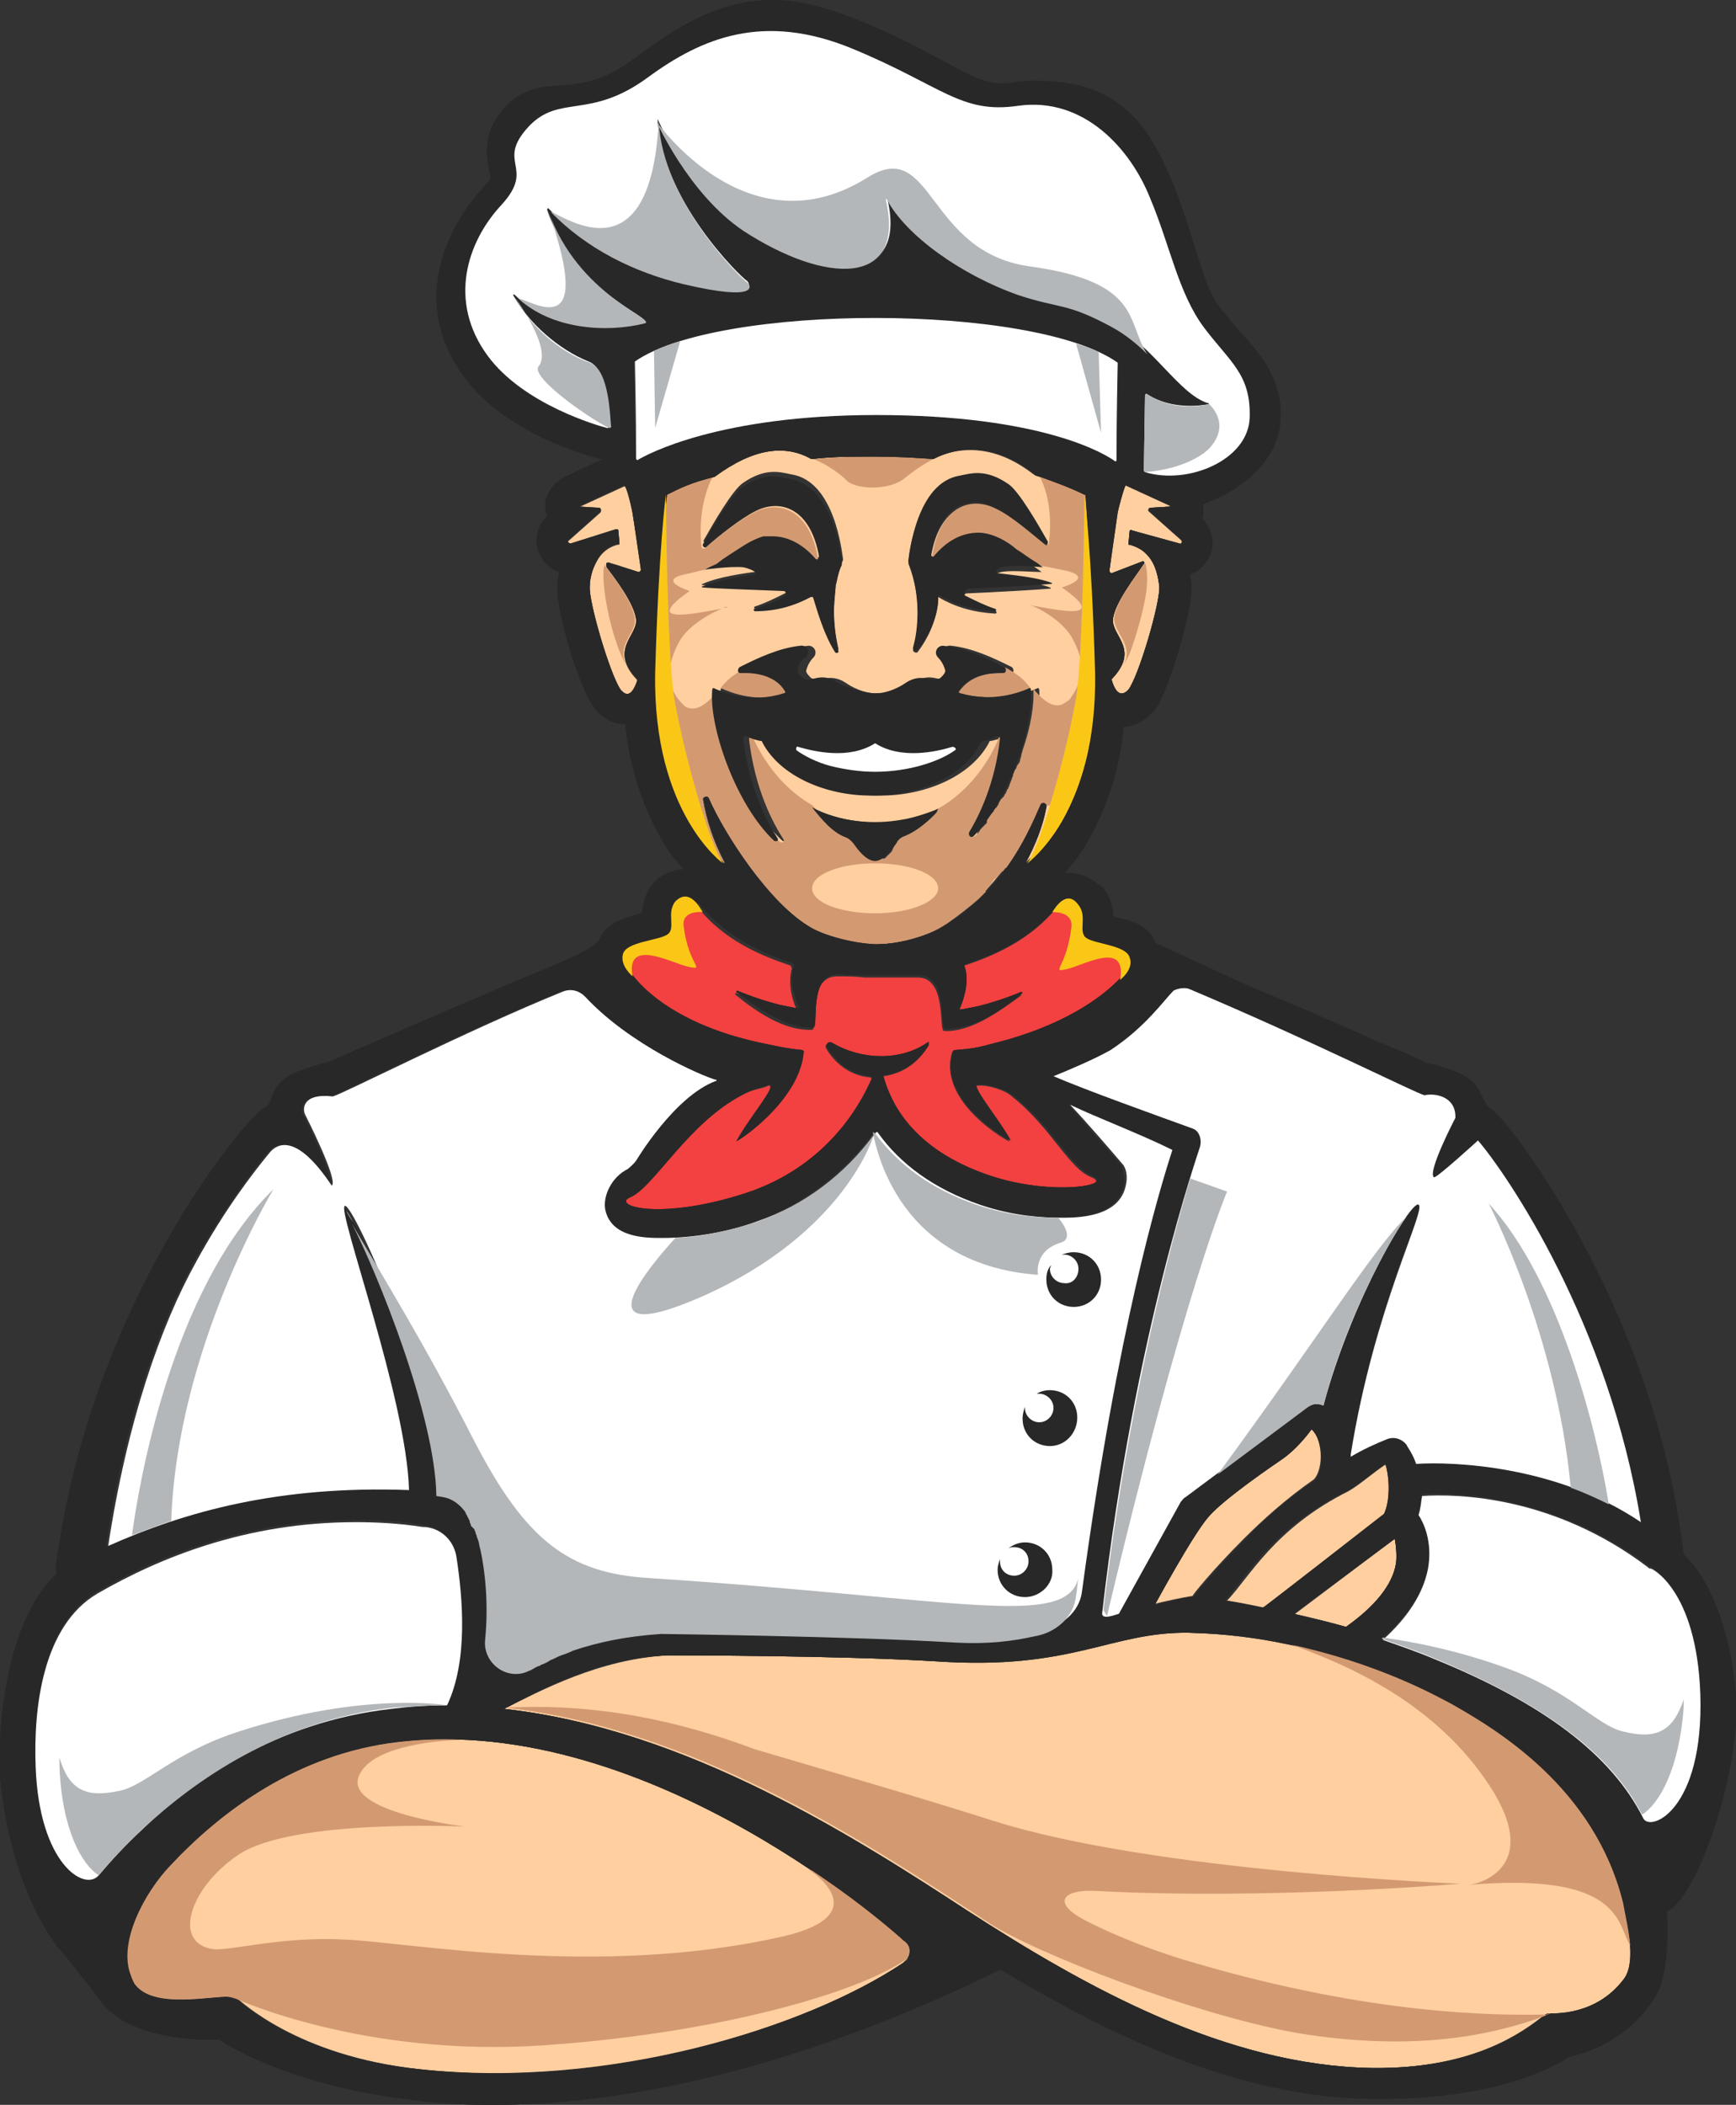 <?xml version="1.0" encoding="utf-8"?>
<!-- Generator: Adobe Illustrator 26.3.1, SVG Export Plug-In . SVG Version: 6.00 Build 0)  -->
<svg version="1.1" xmlns="http://www.w3.org/2000/svg" xmlns:xlink="http://www.w3.org/1999/xlink" x="0px" y="0px"
	 viewBox="0 0 146 177" style="enable-background:new 0 0 146 177;" xml:space="preserve">
<rect x="0" y="0" width="146" height="177" fill="#333333" stroke="none"/>
<style type="text/css">
	.st0{fill:#F24140;}
	.st1{fill:#FFCFA0;}
	.st2{fill:#D39A72;}
	.st3{fill:#282828;}
	.st4{fill:#FFFFFF;}
	.st5{fill:#B4B7B9;}
	.st6{fill:#FAC717;}
</style>
<g id="Layer_6">
	<g>
		<path class="st0" d="M80.7,84.9c0.5-1.2,0.8-2.5,0.4-3.6l0-0.1c2.4-0.8,5.5-2.1,7.8-4.9c0.4-0.5,1.3-0.6,1.7-0.1l0.1,0.1
			c0.6,0.6,0,2.1,0.2,2.6c0.3,0.5,3.5,0.7,3.8,1.3c0.3,0.7,0.3,1.1,0.2,1.3c-0.1,0.2-2.9,4.3-11.7,6.4c-1.4,0.3-2,0.4-3,0.5l-0.1,0
			c-1.4,4.3,4.9,7.7,4.8,7.6c-0.9-1.8-3.6-4.9-2.7-4.7c0.9-0.1,2.4,0.4,2.9,0.9c3.3,2.6,4.8,6.1,6.7,6.8c1.9,0.8-3.6,1.7-8.8-0.1
			c-6.5-2.2-8.2-6.1-8.8-8.3l0.1-0.1c1.5-0.2,2.8-1,3.7-2.5l0-0.3c-2.3,1.6-5.7,1.5-8.1,0.1c-0.3-0.2-0.6,0.1-0.4,0.4
			c0.9,1.5,2.3,2.3,3.7,2.4l0.1,0.1c-1.1,2.5-3.9,7.4-10.6,9.7c-7.3,2.5-11.6,1.1-9.7,0.3c1.9-0.8,4.8-6.2,9.4-8.6
			c1.1-0.6,1.6-0.5,2.2-0.8c0.9-0.2-1.8,3-2.7,4.7c-0.1,0.1,5.3-3.3,5.6-7.5l-0.1-0.1c-1-0.1-1.6-0.2-3-0.5
			c-9.1-1.9-11.6-6.2-11.7-6.4c-0.1-0.3-0.1-0.7,0.2-1.3c0.3-0.6,3.6-0.8,3.8-1.3c0.3-0.5-0.3-2,0.2-2.6l0.1-0.1
			c0.5-0.5,1.3-0.4,1.7,0.1c2.2,2.8,5.4,4.1,7.8,4.9c0,0.1,0.1,0.2,0.1,0.2c-0.3,1.1-0.1,2.4,0.4,3.5L67,85c-0.5-0.1-1-0.2-1.5-0.3
			c-1.2-0.3-2.4-0.7-3.6-1.2l-0.1,0.1c1.7,1.4,4.1,3.1,6.5,3c0.5,0-0.5-4.6,2.2-4.5c0.7,0,1.4,0,2.2,0.1c0.6,0,1.7,0,2.3,0
			c0.7,0,1.4,0,2.1,0c2.6-0.1,1.8,4.5,2.3,4.5c2.3,0.1,4.7-1.7,6.5-3l-0.1-0.1c-1.2,0.5-2.4,0.9-3.6,1.2
			C81.8,84.8,81.3,84.8,80.7,84.9C80.7,85,80.7,84.9,80.7,84.9z"/>
		<path class="st1" d="M76,163.2c0.7,0.5,0.6,1.4-0.1,1.9c-8.1,5.4-24.7,10.6-40.6,8.9c-10.4-1.1-15.2-5.9-15.3-5.9
			c-0.2-0.2-0.5-0.3-0.9-0.2c-2.2,0.1-6.3,0.9-7.7-1.1c-0.1-0.2-0.2-0.4-0.3-0.7c-1.2-2.8,1.2-7,3.3-9.2c4.2-4.6,10.7-9.4,19.1-10.4
			C54.8,143.9,76,163.2,76,163.2z"/>
		<path class="st1" d="M117.3,129.4c0.1,0.4,0.2,1.4,0.1,2.1c-0.3,1.8-1.8,3.6-4.2,5.4c-1.4-0.4-3.1-0.8-4.4-1.1L117.3,129.4z"/>
		<path class="st1" d="M116.6,123.1c0.3,0.8,0.5,2.9-0.1,4.2l0,0.1c0,0-10,7.8-10.1,7.8c-1-0.2-2.4-0.5-3.2-0.6
			c1.9-2,4-6.1,10.2-9.2C114.3,124.9,115.4,123.9,116.6,123.1z"/>
		<path class="st1" d="M110.2,120.1c1,0.7,1.2,3.3,0.3,4.3c-2.3,1.6-4.3,3.4-5.9,5c-2.6,2.6-4.3,4.7-4.3,4.8
			c-0.7,0.1-2.6,0.5-3.3,0.7c0,0,3.2-5.9,4.5-7.4c1-1.2,4-3.3,6.1-4.8C109.2,121.7,110.2,120.1,110.2,120.1z"/>
		<path class="st1" d="M136.5,160c0.6,2.3,1.1,5.2,0.1,6.5c-2.4,3-6,2.8-6.2,2.8c-0.2,0-0.5,0.1-0.7,0.3c-1.5,1.1-5.6,4.4-14.3,4.3
			c-12.3-0.2-24.1-6.8-34-13.2c-9.2-6-23.5-15.2-39-17c3-1.5,8-4.2,13.8-4.5c0.6,0,14.3,0,22.5,0.5c11.5,0.7,14.8-2.6,21.3-2.4
			c12.2,0.2,19.9,5.2,21.9,6.4C125.7,145.8,134.1,150.3,136.5,160z"/>
		<path class="st1" d="M53.2,43.2c0-0.1-0.5-2.4-0.7-2.3l-3.7,1.7c-0.1,0,0,0.1,0,0.1l1.6,0.1c0.1,0,0.2,0.2,0.1,0.3l-2.7,2.4
			c-0.1,0.1,0,0.3,0.2,0.3l3.8-1.2c0.1,0,0.2,0,0.2,0.1l0.1,1.1l-0.1,0c-0.9,0.2-1.5,0.8-1.8,1.4c-0.4,0.7-0.6,1.5-0.6,2.2
			c-0.1,1.3,1.7,7.4,2.6,8.7c0.2,0.2,0.8,1,1.4-0.8l0-0.1c-2.4-2.5,0-3.6-0.1-5c-0.1-1.4-1.9-3.7-2.5-4.5c0-0.1,0-0.1,0-0.2
			c0-0.1,0.1-0.1,0.2-0.1l2.6,0.8c0.1,0,0.2-0.1,0.2-0.2L53.2,43.2z"/>
		<path class="st1" d="M99.3,45.4l-2.7-2.4c-0.1-0.1,0-0.3,0.1-0.3l1.6-0.1c0.1,0,0.1-0.1,0-0.1l-3.7-1.7c-0.1-0.1-0.7,2.2-0.7,2.3
			L93.3,48c0,0.1,0.1,0.2,0.2,0.2l2.6-1l0,0c0.1,0,0.2,0.1,0.1,0.2c-0.5,0.8-2.5,3.3-2.6,4.7c-0.1,1.4,2.3,2.5-0.1,5l0,0.1
			c0.5,1.7,1.2,1,1.4,0.8c0.9-1.2,2.7-7.4,2.6-8.7c-0.1-0.8-0.3-1.8-0.9-2.5c-0.4-0.5-0.9-0.8-1.6-1l-0.1,0l0.1-1.1
			c0-0.1,0.1-0.2,0.2-0.1l3.8,1.2C99.3,45.8,99.5,45.6,99.3,45.4z"/>
		<path class="st1" d="M82.5,45c-1.9-0.1-3.2,1.1-3.9,1.9c-0.1,0.1-0.3,0-0.3-0.1c0.7-4.2,3.3-5,5.4-3.9c1.2,0.6,3.1,2.1,4.1,3
			c0.1,0.1,0.3,0,0.3-0.2c-0.8-1.4-2.4-4.2-3.3-4.8c-1.9-1.4-3.1-0.9-4.1-0.7c-3.6,0.6-4.3,6.5-4.3,7.1l0,0.1
			c1.2,3.1,0.8,5.8,0.4,7.2c-0.1,0.2,0.3,0.4,0.4,0.2c1.2-1.6,1.7-3.3,1.7-4.6l0,0c1.5,0.9,3.1,1.3,4.8,1.4c0.1,0,0.2-0.2,0-0.2
			c-0.9-0.3-1.7-0.6-2.5-1.1c-0.2-0.1-0.1-0.4,0.1-0.4c2.3-0.1,5.9-0.3,7-0.4c0.1,0,0.1-0.1,0-0.1c-1.3-0.5-3.8-0.7-4.5-0.8
			c-0.1,0-0.1-0.1-0.1-0.2c0.2-0.6,2.7-0.3,3.9-0.3c0,0-0.4-0.3-0.7-0.5l0,0c-0.5-0.3-1-0.7-1.5-1l0,0C84.7,45.7,83.6,45,82.5,45z
			 M68.9,46.7c0,0.2-0.2,0.3-0.3,0.1c-0.6-0.7-1.9-2-3.9-1.9c-0.1,0-0.1,0-0.2,0c-0.1,0-0.1,0-0.2,0l-0.1,0c-0.7,0.2-1.4,0.5-2,1
			c-0.7,0.4-1.3,0.8-1.9,1.3l0,0c-0.3,0.2-0.6,0.3-1,0.5c-0.1,0,2.2-0.3,3.2-0.2c0.5,0.1,0.9,0.3,1,0.4c0.1,0.1,0,0.2-0.1,0.2
			c-0.7,0.1-3,0.4-4.3,1c-0.1,0-0.1,0.1,0,0.1c1,0.1,4.5,0.2,6.8,0.3c0.2,0,0.3,0.3,0.1,0.4c-0.8,0.4-1.6,0.8-2.5,1.1
			c-0.1,0-0.1,0.2,0,0.2c1.7-0.1,3.2-0.5,4.7-1.2c0.1-0.1,0.2,0,0.2,0.1c0.2,0.7,0.8,2.9,1.8,4.5c0.1,0.2,0.4,0.1,0.3-0.1
			c-0.2-0.9-0.5-2.5-0.3-4.4c0-0.3,0.1-0.6,0.1-0.9c0.1-0.3,0.1-0.6,0.2-0.9c0.1-0.4,0.2-0.8,0.4-1.2l0-0.1
			c-0.1-0.6-0.7-6.5-4.3-7.1c-1-0.2-2.2-0.6-4.1,0.7c-0.9,0.6-2.5,3.4-3.3,4.8c-0.1,0.2,0.1,0.3,0.3,0.2c1-0.8,2.8-2.4,4.1-3
			C65.6,41.7,68.2,42.5,68.9,46.7z M73.6,58.3L73.6,58.3L73.6,58.3L73.6,58.3c-0.5,0-1.5-0.2-2.5-0.9c-1.4-0.9-2.2,0.1-2.9-0.4
			c-0.2-0.2-0.4-0.4-0.4-0.6v0c0.1-0.4,0.3-0.8,0.6-1.1c0.4-0.4,0.1-1-0.4-1c-1.8,0.2-3.5,0.9-5.1,1.8c-0.2,0.1-0.1,0.5,0.1,0.5
			c2.5-0.1,3.4,1.1,3.7,1.5c0.1,0.1,0,0.2-0.1,0.2c-2.8,0.8-5.1-0.1-5.8-0.4c-0.1-0.1-0.2,0-0.2,0.1c-0.3,3.1,2,9.8,5.2,12.7
			c0.1,0.1,0.4,0,0.3-0.2c-0.9-1.4-2.5-4.2-2.9-8.4c0-0.1,0.1-0.2,0.3-0.2c0.3,0.2,0.7,0.4,1.1,0.4c0.1,0,0.1,0.1,0.2,0.1
			c1.5,3,5.4,4.5,9.1,4.5l0.1,0v0h0v0h0h0v0h0v0l0.1,0c3.7,0,7.6-1.6,9.1-4.5c0-0.1,0.1-0.1,0.2-0.1c0.4-0.1,0.8-0.2,1.1-0.4
			c0.1-0.1,0.3,0,0.3,0.2c-0.4,3.7-1.7,6.4-2.6,7.9c-0.1,0.2,0.2,0.5,0.4,0.3c3-3.1,5-9.3,4.8-12.3c0-0.1-0.1-0.2-0.2-0.1
			c-0.7,0.3-3,1.3-5.8,0.4c-0.1,0-0.1-0.1-0.1-0.2c0.3-0.5,1.2-1.6,3.7-1.5c0.3,0,0.3-0.3,0.1-0.5c-1.6-0.8-3.3-1.6-5.1-1.8
			c-0.6-0.1-0.9,0.6-0.4,1c0.4,0.3,0.6,0.7,0.6,1.1v0c0,0.2-0.2,0.4-0.4,0.6c-0.7,0.5-1.5-0.6-2.9,0.4c-1,0.7-2,0.8-2.5,0.9h0l0,0v0
			H73.6L73.6,58.3z M73.6,79.4L73.6,79.4L73.6,79.4L73.6,79.4L73.6,79.4L73.6,79.4c-2.2,0-4.5-0.8-5.5-1.4c-3.5-2-7.3-7.9-8.6-10.9
			c-0.1-0.2-0.4-0.1-0.4,0.1c0.3,1.8,0.9,3.6,1.8,5.3c0,0.1,0,0.1-0.1,0.1c-0.6-0.6-1.3-1.2-1.9-2c-1.8-2.4-3.5-6.7-3.6-10.5
			c-0.2-5.8,0.5-16.9,0.5-16.9l0.2-1.6c1.2-0.6,1.9-1,4-1.5c3.4-2.5,6.1-2.7,8.2-1.5c1.9-0.2,2.8-0.2,5.3-0.2v0l0,0l0,0v0h0.1h0.1v0
			l0,0l0,0v0c1.7,0,3.3,0.1,4.7,0.2c4.8-2.3,8.5,1.4,8.7,1.4c1.8,0.5,3.1,1.1,4,1.6c0.1,0,0.1,0.1,0.1,0.1l0.1,1.4
			c0,0,0.7,11.1,0.5,16.9c-0.1,3.8-1.8,8.2-3.6,10.5c-0.6,0.8-1.3,1.4-1.9,2c-0.1,0.1-0.1,0-0.1-0.1c0.8-1.5,1.3-3,1.7-4.6
			c0.1-0.3-0.4-0.5-0.5-0.2c-1.3,3-3.3,7.3-8.3,10.3C78.2,78.6,75.8,79.3,73.6,79.4L73.6,79.4L73.6,79.4L73.6,79.4L73.6,79.4
			L73.6,79.4z M76.2,70.4c1.7-0.8,2.9-2.4,2.8-2.3c-0.7,0.2-2.2,0.7-2.9,0.9l0,0l0,0c-2.6,0.4-5.4,0.1-7.7-1l0,0
			c0.8,1,1.7,2,2.8,2.5c0.3,0.1,0.6,0.4,0.8,0.7c0.5,0.7,1.2,1.3,1.7,1.3c0.6,0,1.3-0.7,1.8-1.5C75.6,70.7,75.9,70.5,76.2,70.4z"/>
		<path class="st2" d="M62.8,56.1c0,0-1.1,0.6-1.6,1.1c-0.3,0.3-0.5,0.5-0.6,0.7l0.1,0c0.7,0.3,3,1.3,5.8,0.4c0.1,0,0.2-0.1,0.1-0.2
			c-0.3-0.5-1.2-1.6-3.7-1.5C62.7,56.6,62.6,56.3,62.8,56.1z M88.1,49.3L88.1,49.3L88.1,49.3L88.1,49.3z M76.1,40.2
			c1.2-1,2.4-1.6,2.4-1.6l0,0c-1.4-0.1-3-0.2-4.7-0.2v0l0,0l0,0v0h-0.1v0l0,0l0,0v0c-1.7,0-2.6,0-3.7,0.1c-0.5,0-1.1,0.1-1.6,0.1
			l0,0h0c0,0,1.4,0.5,2.7,1.7C71.8,41.2,74.8,41.3,76.1,40.2z M60.8,51.1c0.1,0,0.2,0,0.3,0C61.2,51,61.1,51,60.8,51.1z M84.4,56.6
			c-2.5-0.1-3.4,1.1-3.7,1.5c-0.1,0.1,0,0.2,0.1,0.2c2.8,0.8,5.1-0.1,5.8-0.4l0.1,0c-0.1-0.1-0.3-0.4-0.6-0.7
			c-0.5-0.5-1.4-1-1.6-1.1C84.7,56.3,84.6,56.6,84.4,56.6z M91.9,55.9L91.9,55.9c0-0.6,0-1.1,0-1.7l-0.1-3.5l0,0
			c0-0.8-0.1-1.5-0.1-2.2c0-1-0.1-1.9-0.1-2.7c-0.1-1.7-0.2-2.7-0.2-2.7l0-0.7c0-0.4-0.1-0.8-0.1-0.9l0,0c-0.9-0.4-2-0.9-3.5-1.4
			c-0.1,0-0.3-0.1-0.4-0.1c0,0,1.3,2.1,0.8,5.7l0,0l0,0c0,0.1-0.2,0.2-0.3,0.1c-1-0.8-2.8-2.4-4.1-3c-2.1-1.1-4.7-0.3-5.4,3.9
			c0,0.2,0.2,0.3,0.3,0.1c0.6-0.7,1.9-2,3.9-1.9c1.1,0.1,2.2,0.7,3,1.4l0,0c0.5,0.3,1,0.7,1.5,1l0,0c0.1,0.1,0.4,0.2,0.5,0.3
			c0.8,0.1,1.5,0.3,2.1,0.4c2.4,0.6-0.4,1.4-0.4,1.4c4.6,3.2-1.6,1.6-2.7,1.5c0.6,0.1,2.8,1.3,3.6,2.8c0.7,1.3,0.9,2.4,0.7,3.2
			c-0.2,0.7-0.5,1.3-0.8,1.7c-0.1,0.2-0.2,0.3-0.4,0.4c-0.7,0.6-1.6,0.4-2.8-1.1c0.1,1.3-0.2,3.2-0.9,5.2l0,0c0,0.1-0.1,0.3-0.1,0.4
			l0,0c0,0.1-0.1,0.3-0.1,0.4l0,0c0,0.1-0.1,0.3-0.2,0.4l0,0c-0.1,0.1-0.1,0.3-0.2,0.4l0,0c-0.1,0.1-0.1,0.3-0.2,0.4l0,0.1
			c0,0.1-0.1,0.2-0.1,0.3L84.9,66c0,0.1-0.1,0.2-0.1,0.3l-0.1,0.1c0,0.1-0.1,0.2-0.1,0.3l-0.1,0.1c0,0.1-0.1,0.2-0.2,0.3l-0.1,0.1
			c-0.1,0.1-0.1,0.2-0.2,0.3L84,67.6c-0.1,0.1-0.1,0.2-0.2,0.3l-0.1,0.1c-0.1,0.1-0.1,0.2-0.2,0.3l-0.1,0.1
			c-0.1,0.1-0.1,0.2-0.2,0.2l-0.1,0.1c0,0.1-0.1,0.1-0.1,0.2L83,69.2c-0.1,0.1-0.1,0.1-0.2,0.2c-0.1,0.1-0.1,0.1-0.2,0.2l-0.1,0.1
			c-0.1,0.1-0.1,0.2-0.2,0.3L82.3,70c-0.1,0.1-0.2,0.2-0.3,0.3c-0.2,0.2-0.5,0-0.4-0.3c0.1-0.1,0.1-0.2,0.2-0.3l0.1-0.1
			c0-0.1,0.1-0.1,0.1-0.2l0.1-0.2c0-0.1,0.1-0.1,0.1-0.2c0-0.1,0.1-0.1,0.1-0.2c0-0.1,0.1-0.1,0.1-0.2c0-0.1,0.1-0.1,0.1-0.2
			c0-0.1,0.1-0.1,0.1-0.2c0-0.1,0.1-0.2,0.1-0.2l0.1-0.2c0-0.1,0.1-0.2,0.1-0.3l0.1-0.1c0-0.1,0.1-0.2,0.1-0.3l0.1-0.1
			c0-0.1,0.1-0.2,0.1-0.3l0-0.1c0-0.1,0.1-0.2,0.1-0.4l0-0.1c0-0.1,0.1-0.3,0.1-0.4l0-0.1c0.2-0.8,0.5-1.8,0.6-2.8
			c0-0.2,0.1-0.5,0.1-0.8l0-0.1L84,62l0,0c0,0.1-1.4,3.9-5.1,6l-0.1,0.1l0.1,0l0,0l0,0l0,0l0,0l0,0l0,0l0,0
			c-0.1,0.1-0.1,0.2-0.2,0.3l0,0l-0.1,0.1l0,0l-0.1,0.1l0,0c-0.2,0.2-0.4,0.4-0.7,0.6l0,0c-0.1,0-0.1,0.1-0.2,0.1l0,0
			c-0.1,0-0.1,0.1-0.2,0.1l0,0c-0.1,0-0.1,0.1-0.2,0.1h0c-0.3,0.2-0.6,0.4-0.9,0.5c-0.3,0.1-0.5,0.3-0.7,0.6l0,0l-0.1,0.1l0,0
			l-0.1,0.1l0,0l-0.1,0.1l0,0L75,71.6l0,0l-0.1,0.1l0,0l-0.1,0.1l0,0l-0.1,0.1l0,0L74.6,72l0,0l-0.1,0.1l0,0l-0.1,0.1l0,0l-0.1,0
			l-0.1,0l-0.1,0l-0.1,0l-0.1,0l-0.1,0l-0.1,0l-0.1,0l0,0l-0.1,0c-0.5,0-1-0.5-1.5-1.1c-0.1-0.1-0.1-0.2-0.2-0.3
			c-0.2-0.3-0.5-0.6-0.8-0.7c-0.1-0.1-0.3-0.1-0.4-0.2l-0.1-0.1c-0.1,0-0.2-0.1-0.2-0.2c-0.1,0-0.1-0.1-0.2-0.1
			c-0.1,0-0.1-0.1-0.2-0.2c-0.1-0.1-0.1-0.1-0.2-0.2c-0.1,0-0.1-0.1-0.2-0.1c-0.1-0.1-0.1-0.1-0.2-0.2l-0.1-0.1
			c-0.1-0.1-0.1-0.2-0.2-0.2l-0.1-0.1c-0.1-0.1-0.2-0.2-0.2-0.3l-0.1-0.1c-0.1-0.1-0.2-0.2-0.3-0.3c-3.7-2.1-5.1-6-5.1-6v0L63,62.1
			l0,0l0,0l0,0.1c0.5,4.2,2,7,2.9,8.4c0.1,0.2-0.1,0.3-0.3,0.2c-0.1-0.1-0.2-0.2-0.3-0.3c-0.2-0.2-0.4-0.4-0.6-0.6
			c-0.6-0.8-1.2-1.7-1.8-2.6l-0.1-0.1c-0.5-0.9-0.9-1.9-1.3-2.9c0-0.1,0-0.1-0.1-0.2c-0.6-1.8-1-3.5-1.1-4.9c0-0.1,0-0.3,0-0.4
			c0-0.2,0-0.4,0-0.6c-1.2,1.4-2,1.6-2.7,1.2c-0.2-0.2-0.5-0.5-0.7-0.8c-0.2-0.3-0.4-0.7-0.5-1.1c-0.2-0.9-0.1-2,0.7-3.5
			c0.8-1.5,3-2.6,3.6-2.8c-1.1,0.1-7.3,1.7-2.7-1.5c0,0-2.8-0.9-0.4-1.4c0.5-0.1,1.1-0.3,1.8-0.4c0.3-0.1,0.5-0.3,0.8-0.4l0,0
			c0.6-0.5,1.3-0.9,1.9-1.3c0.6-0.4,1.3-0.8,2-1l0.1,0c0.1,0,0.1,0,0.2,0c0.1,0,0.1,0,0.2,0c1.9-0.1,3.2,1.1,3.9,1.9
			c0.1,0.1,0.3,0,0.3-0.1c-0.7-4.2-3.3-5-5.4-3.9c-1.2,0.6-3.1,2.1-4.1,3c-0.1,0.1-0.3,0-0.3-0.1l0,0l0,0C58.6,42.2,60,40,60,40l0,0
			c-1.7,0.4-2.5,0.8-3.5,1.3c-0.1,0.1-0.3,0.1-0.4,0.2l-0.2,1.6c0,0-0.2,4.1-0.4,7.4l0-0.1c-0.1,1.7-0.1,3.5-0.2,5.3l0,0l0,0.2v0
			c0,1.1,0,2.2,0,3.2l0,0.1c0,0.1,0,0.3,0,0.4l0,0.1c0,0.1,0,0.3,0,0.4c0.1,3.8,1.8,8.2,3.6,10.5c0.6,0.8,1.3,1.4,1.9,2
			c0.1,0.1,0.1,0,0.1-0.1c-0.9-1.7-1.5-3.5-1.8-5.3c0-0.2,0.3-0.3,0.4-0.1c1.3,3,5.1,8.9,8.6,10.9c1,0.6,3.3,1.3,5.4,1.4v0h0v0
			l0.1,0l0.1,0v0h0v0c2.1,0,4.4-0.8,5.4-1.4c0.2-0.1,0.3-0.2,0.5-0.3l0,0c1-0.7,1.9-1.4,2.7-2.1l0,0c0.1-0.1,0.2-0.2,0.3-0.3l0,0
			c0.1-0.1,0.2-0.2,0.3-0.3l0-0.1c0.1-0.1,0.2-0.2,0.2-0.3l0.1-0.1c0.1-0.1,0.2-0.2,0.2-0.3l0.1-0.1c0.1-0.1,0.1-0.2,0.2-0.2
			l0.1-0.1c0.1-0.1,0.1-0.2,0.2-0.2l0.1-0.1c0.1-0.1,0.1-0.2,0.2-0.2l0.1-0.1c0.1-0.1,0.1-0.2,0.2-0.2l0.1-0.1
			c0.1-0.1,0.1-0.2,0.2-0.2l0.1-0.1c0.1-0.1,0.1-0.2,0.2-0.2l0.1-0.1c0-0.1,0.1-0.1,0.1-0.2l0.1-0.1c0-0.1,0.1-0.1,0.1-0.2l0.1-0.1
			c0-0.1,0.1-0.1,0.1-0.2l0.1-0.1c0-0.1,0.1-0.1,0.1-0.2l0.1-0.1c0-0.1,0.1-0.1,0.1-0.2l0.1-0.1c0-0.1,0.1-0.1,0.1-0.2l0.1-0.1
			c0-0.1,0.1-0.1,0.1-0.2l0.1-0.1c0-0.1,0.1-0.1,0.1-0.2l0.1-0.1c0-0.1,0.1-0.1,0.1-0.2l0.1-0.1c0-0.1,0.1-0.1,0.1-0.2l0.1-0.1
			c0-0.1,0.1-0.1,0.1-0.2l0.1-0.1l0.1-0.2l0.1-0.2l0.1-0.1c0-0.1,0.1-0.1,0.1-0.2l0-0.1c0-0.1,0.1-0.2,0.1-0.3
			c0.1-0.3,0.6-0.2,0.5,0.2c0,0.2-0.1,0.4-0.2,0.6l0,0.1c0,0.2-0.1,0.4-0.2,0.6l0,0.1c-0.1,0.2-0.1,0.4-0.2,0.6l0,0
			c-0.1,0.2-0.1,0.4-0.2,0.6v0c-0.1,0.4-0.3,0.8-0.6,1.4c-0.1,0.2-0.2,0.4-0.3,0.6l0,0l0,0l0,0l0,0l0,0l0,0c0.6-0.6,1.3-1.2,1.9-2
			c1.8-2.4,3.5-6.7,3.6-10.5C92,58.8,92,57.4,91.9,55.9z M73.6,76.8c-2.9,0-5.3-0.9-5.3-2.1c0-1.2,2.4-2.1,5.3-2.1
			c2.9,0,5.3,0.9,5.3,2.1C78.9,75.8,76.6,76.8,73.6,76.8z M86.2,51c0,0,0.1,0,0.3,0C86.2,51,86.1,51,86.2,51z"/>
		<path class="st3" d="M81.2,50.1c0.8,0.4,1.6,0.8,2.5,1.1c0.1,0,0.1,0.2,0,0.2c-1.7-0.1-3.3-0.5-4.8-1.4l0,0
			c0.1,1.3-0.5,3.1-1.7,4.6c-0.2,0.2-0.5,0.1-0.4-0.2c0.4-1.4,0.7-4.2-0.4-7.2l0-0.1c0.1-0.6,0.7-6.5,4.3-7.1c1-0.2,2.2-0.6,4.1,0.7
			c0.9,0.6,2.5,3.4,3.3,4.8c0.1,0.2-0.1,0.3-0.3,0.2c-1-0.8-2.8-2.4-4.1-3c-2.1-1.1-4.7-0.3-5.4,3.9c0,0.2,0.2,0.3,0.3,0.1
			c0.6-0.7,1.9-2,3.9-1.9c1.1,0.1,2.2,0.7,3,1.4l0,0c0.5,0.3,1,0.7,1.5,1l0,0c0.2,0.1,0.7,0.5,0.7,0.5c-1.2-0.1-3.8-0.3-3.9,0.3
			c0,0.1,0,0.2,0.1,0.2c0.7,0.1,3.2,0.3,4.5,0.8c0.1,0,0.1,0.1,0,0.1c-1,0.1-4.6,0.3-7,0.4C81.1,49.7,81,50,81.2,50.1z"/>
		<path class="st3" d="M145.9,142.4c0.5,5.3-2.6,15.8-5.4,18.1c-0.1,0.1-0.3,0.2-0.4,0.2c0.1,2.3,0.1,5.7-1.1,7.4
			c-2.4,3.7-6,4.6-7.2,4.9c-1.2,0.8-5.9,3.5-15.8,3.5c-0.3,0-0.6,0-0.8,0c-11.2-0.2-21.8-5.3-31.1-10.9C73.2,171,57.4,177,41.4,177
			c-2.2,0-4.4-0.1-6.6-0.4c-9.5-1.1-14.9-4.1-16.4-5.1c-2,0.1-7.7-0.1-10-3.3c-0.6-0.9-3.1-4-3.4-4.3c-0.2-0.2-4.1-4.9-5-14.5
			c-0.2-2.1,0-12.7,4.8-17.1c-0.1-0.2-0.1-0.4-0.1-0.6c2.9-22.1,16-37.8,17.6-38.6c0.3-0.1,0.5-0.6,0.6-1c0.1-0.2,0.2-0.4,0.3-0.6
			c0.6-1,1.9-1.5,3.7-2c0.3-0.1,0.6-0.2,0.8-0.2c0.3-0.2,14-6.1,15.7-6.8c4.1-1.7,6.6-2.7,7-3.5c0.6-1.4,2.1-1.8,3.5-2.2l0.1-0.1
			c0.1-1,0.4-1.8,1-2.5l0.1-0.1c0.6-0.6,1.4-0.9,2.3-1c0.1,0,0.1-0.1,0-0.1c-0.2-0.3-0.5-0.6-0.7-0.8c-2.1-2.8-3.8-7.3-4.1-11.3h0
			c-1,0-2-0.5-2.7-1.5c-1.2-1.6-3.3-8.4-3-10.5c0-0.2,0.1-0.5,0.1-0.7l0-0.1c-0.8-0.3-1.4-0.9-1.7-1.7c-0.4-1.1-0.1-2.2,0.7-3l0-0.1
			c-0.2-0.6-0.2-1.2,0.1-1.8c0.3-0.6,0.8-1.1,1.4-1.4l3.2-1.5v0c-0.1,0-0.1,0-0.2,0c-0.8-0.2-8.1-2.1-11.6-7.1
			c-4.3-6-1.5-12.2,1.8-15.8c0.6-0.6,0.6-0.7,0.5-1.1c-0.3-1.6-0.7-3.5,1.4-5.7c1.8-1.9,4-1.6,5.5-1.8c1.5-0.2,2.9-0.5,5-2
			C56,3,59.8,0,65,0c2.5,0,5,0.8,7.7,1.9c2.6,1.1,4.5,2.1,6,2.9C81,6,82.5,7,84.2,7c0.4,0,0.8,0,1.2-0.1c0.6-0.1,1.2-0.1,1.7-0.1
			c2.9,0,5.5,0.5,7.8,2.6c1.8,1.6,2.9,4,3.9,6.4c1.6,4.1,2.4,8.2,3.6,9.8c0.4,0.5,0.8,1,1.2,1.5c1.6,1.9,4.3,4.2,4.1,8.1
			c-0.1,3-2.5,5.7-6.5,7.2l0,0.1c0,0.2,0,0.5,0,0.7c0,0.1,0,0.2-0.1,0.3l0,0.1c0.8,0.8,1.1,2,0.7,3c-0.3,0.8-0.9,1.4-1.7,1.7l0,0.1
			c0,0.2,0.1,0.5,0.1,0.7c0.2,2-1.9,8.9-3,10.5c-0.7,0.9-1.7,1.5-2.7,1.5h0c-0.3,4-2,8.5-4.1,11.3c-0.3,0.3-0.5,0.6-0.8,1
			c0.1,0,0.1,0,0.2,0c1,0,1.9,0.4,2.6,1l0.2,0.1c0.6,0.6,1,1.5,1,2.5l0.1,0.1c1.5,0.3,2.9,0.7,3.5,2.2c0.4,0.9,3.1,1.9,7.6,3.8
			c2.4,1,8.3,3.5,11.1,4.8c0.8,0.3,1.4,0.6,1.9,0.8l0.1,0l0,0c1.3,0.6,1.7,0.8,1.9,0.9c0.2,0.1,0.5,0.2,0.8,0.2c1.7,0.5,3.1,1,3.7,2
			c0.1,0.2,0.2,0.4,0.3,0.6c0.2,0.4,0.4,0.8,0.6,1c1,0.5,4.6,5.2,7.9,11.4c3.2,5.9,7.2,15.2,8.5,26.2c0.4,0.4,0.8,0.8,1.2,1.4
			C144.5,134.6,145.5,138.1,145.9,142.4z M138.2,152.8c0.6,1.3,5.1-0.6,4.8-10.4c-0.3-8.9-4.2-10.6-4.2-10.7c-0.1,0-0.1-0.1-0.2-0.1
			c-7.9-5.9-16.1-6.1-19-6c0,0.5-0.1,1-0.3,1.6c0.4,0.6,1.2,2.3,0.8,4.5c-0.4,2.1-1.6,4.1-3.8,6c1.4,0.5,2.9,1,4.3,1.6
			C129.7,143.1,135.5,147.4,138.2,152.8z M136.5,166.5c1.1-1.3,0.5-4.3-0.1-6.5c-2.4-9.7-10.7-14.2-14.5-16.3
			c-2-1.1-9.7-6.1-21.9-6.4c-6.6-0.1-9.8,3.2-21.3,2.4c-8.2-0.5-21.9-0.5-22.5-0.5c-5.8,0.2-10.8,2.9-13.8,4.5
			c15.5,1.7,29.8,11,39,17c9.9,6.4,21.7,13,34,13.2c8.7,0.1,12.9-3.1,14.3-4.3c0.2-0.2,0.4-0.3,0.7-0.3
			C130.5,169.3,134.1,169.6,136.5,166.5z M138,128c-2.7-16.9-11.3-29.4-13.7-32.1c0,0-3.4,3.2-3.7,3.1c-0.6-0.4,1.8-5,1.8-5l0-0.1
			c0-1.7-1.7-2-2.6-1.8c-0.8-0.2-9.3-4.6-19.7-8.9c-0.5-0.2-1-0.1-1.4,0.1l0,0c-0.8,0.8-2.4,3.1-5.3,5l0,0c-1.3,0.7-3.8,1.8-4.8,2.2
			c2.8,1.1,8.4,3.1,11.7,4.4c0.6,0.2,0.8,1,0.6,1.6c0,0-5.4,15.5-8.2,39.1c-0.1,0.6,0.8,0.3,1.4,0.1l0,0l0,0l5.2-9.4
			c0.1-0.2,0.2-0.3,0.4-0.4l10.2-7.6c0.3-0.2,0.7-0.3,1.1-0.2c0.1,0,0.2,0.1,0.3,0.1c2.4-9,7.4-17.3,8-16.9c0.6,0.4-3.8,8.5-5.7,21
			c0,0.1,0,0.2,0,0.2c1-0.6,2-1.1,3.1-1.5c0.6-0.2,1.2,0,1.6,0.5c0,0.1,0.5,0.7,0.8,1.6C122,122.9,130.9,123.2,138,128z
			 M117.4,131.5c0.1-0.6,0-1.6-0.1-2.1l-8.5,6.3c1.3,0.3,3,0.7,4.4,1.1C115.6,135.1,117.1,133.3,117.4,131.5z M116.4,127.3
			c0.6-1.3,0.4-3.4,0.1-4.2c-1.2,0.8-2.3,1.8-3.3,2.3c-6.2,3.1-8.3,7.1-10.2,9.2c0.8,0.1,2.2,0.4,3.2,0.6
			C106.4,135.1,116.4,127.3,116.4,127.3L116.4,127.3z M110.6,124.5c0.9-1,0.6-3.6-0.3-4.3c0,0-1.1,1.6-2.6,2.6
			c-2.2,1.5-5.1,3.6-6.1,4.8c-1.3,1.5-4.5,7.4-4.5,7.4c0.7-0.2,2.6-0.7,3.3-0.7c0-0.1,1.7-2.2,4.3-4.8
			C106.3,127.8,108.3,126,110.6,124.5z M105.1,35.1c0.1-3.6-1.6-4.6-3.8-7.5c-2.2-2.9-2.9-6.9-4.6-10.9c-1.6-4-5.5-8.6-11.1-7.7
			c-4.8,0.7-6.4-1.7-13.9-4.8C64.3,1,59.1,3.3,54.6,6.6c-4.9,3.6-7.4,1.4-10,4.1c-2.9,3.1,0.6,3.4-2.3,6.6
			c-2.9,3.2-4.4,8.2-1.2,12.7c2.9,4.1,9.3,5.9,10.1,6.1l0.1-0.1c0-0.7,0-4.9-1.7-5.5c-2.6-0.9-5.1-3.2-6.3-5.5
			c0-0.1,0.1-0.1,0.1-0.1c2.8,2.7,7.5,3.1,10.7,2.3c1.3-0.3-5.6-2.2-8-9.5l0.1-0.1c3,3.1,7,5.2,11.3,6.2c6.4,1.5,5.6,0.1,5.4-0.1
			c-0.5-0.3-7.2-6.8-7.5-13.6c0,0,2.7,6.1,7.3,9.2c6.9,4.5,13.7,4.8,12-2.6c0-0.1,0.1-0.1,0.1,0c1.6,3,6.2,6.3,11,8
			c3.6,1.2,4,0.6,7.9,2.7c3.3,1.7,5.6,5.9,8,6.6c0.1,0,0.1,0.1,0,0.1c-1.9,0.4-3.7,0.1-5.2-0.9l-0.1,0.1l-0.1,6.4l0.1,0.1
			C99.9,40.8,105,38.7,105.1,35.1z M99.2,45.7c0.2,0.1,0.3-0.2,0.2-0.3l-2.7-2.4c-0.1-0.1,0-0.3,0.1-0.3l1.6-0.1
			c0.1,0,0.1-0.1,0-0.1l-3.7-1.7c-0.1-0.1-0.7,2.2-0.7,2.3L93.3,48c0,0.1,0.1,0.2,0.2,0.2l2.6-1l0,0c0.1,0,0.2,0.1,0.1,0.2
			c-0.5,0.8-2.5,3.3-2.6,4.7c-0.1,1.4,2.3,2.5-0.1,5l0,0.1c0.5,1.7,1.2,1,1.4,0.8c0.9-1.2,2.7-7.4,2.6-8.7c-0.1-0.8-0.3-1.8-0.9-2.5
			c-0.4-0.5-0.9-0.8-1.6-1l-0.1,0l0.1-1.1c0-0.1,0.1-0.2,0.2-0.1L99.2,45.7z M91,133.8c3-22.3,6.5-33.8,7.6-37.1
			c-2.5-1.3-6.3-2.7-8.8-3.8c1.5,1.6,3.4,3.9,4.5,5.1l0,0c0.2,0.6,0.3,1.2,0.2,1.6c-0.5,2.8-4.2,2.8-5.5,2.8c-1.3,0-3.9-0.1-6.8-1.1
			c-3.8-1.3-6.7-3.4-8.6-6.1h-0.1c-2.5,3.4-5.9,6.1-10,7.5c-2.5,0.9-5.5,1.4-7.9,1.4c-1.3,0-4.4,0.1-4.9-2.4
			c-0.2-1.1,0.6-2.7,1.9-3.4l0,0c0.1-0.1,0.4-0.4,0.7-0.7c0,0,3.2-5.4,6.7-6.7c0.1,0,0.1-0.1,0-0.1c-1.1-0.4-7.2-2.9-11-7
			c-0.5-0.5-1.2-0.7-1.9-0.4c-7.9,3.2-18.6,8.6-19.3,8.8c-2.6-0.3-2.5,1.2-2.3,1.6c0,0,2.8,5.5,2.2,5.9c-3-4.5-4.7-3.5-5.2-2.8
			c-1.4,1.7-3.8,4.9-6.2,9.2c-3,5.4-5.8,13.4-7.4,23.9c6.5-2.9,14.5-5.1,25.3-4.7c-0.2-7.7-6.1-23.6-5.4-23.9
			c0.6-0.3,7.9,16,8.1,24.2c0.5,0.1,2.1,0,3.3,2.9c0.6,1.5,1.2,5,0.8,8.9c-0.2,2,1.9,3.5,3.7,2.6c3.1-1.6,6.2-2.7,11.2-3h0
			c0.1,0,15.9,0.2,24.3,0.7c3.2,0.2,5.3-0.1,7.1-0.5C89.2,136.9,90.7,135.6,91,133.8z M94.9,81.4c0.1-0.3,0.1-0.7-0.2-1.3
			c-0.3-0.6-3.6-0.8-3.8-1.3c-0.3-0.5,0.3-2-0.2-2.6l-0.1-0.1c-0.5-0.5-1.3-0.4-1.7,0.1c-2.2,2.8-5.4,4.1-7.8,4.9l0,0.1
			c0.4,1.1,0.1,2.5-0.4,3.6c0,0.1,0,0.1,0.1,0.1c0.5-0.1,1-0.2,1.5-0.3c1.2-0.3,2.4-0.7,3.6-1.2l0.1,0.1c-1.7,1.4-4.1,3.1-6.5,3
			c-0.5,0,0.3-4.6-2.3-4.5c-0.6,0-1.3,0-2.1,0c-0.6,0-1.7,0-2.3,0c-0.8,0-1.6,0-2.2-0.1c-2.7-0.1-1.7,4.5-2.2,4.5
			c-2.3,0.1-4.7-1.7-6.5-3l0.1-0.1c1.2,0.5,2.4,0.9,3.6,1.2c0.5,0.1,1,0.2,1.5,0.3l0.1-0.1c-0.5-1.1-0.8-2.4-0.4-3.5
			c0-0.1-0.1-0.1-0.1-0.2c-2.4-0.8-5.5-2.1-7.8-4.9c-0.4-0.5-1.3-0.6-1.7-0.1L57,76.2c-0.6,0.6,0,2.1-0.2,2.6
			c-0.3,0.5-3.5,0.7-3.8,1.3c-0.3,0.7-0.3,1.1-0.2,1.3c0.1,0.2,2.6,4.6,11.7,6.4c1.4,0.3,2,0.4,3,0.5l0.1,0.1
			c-0.3,4.2-5.7,7.7-5.6,7.5c0.9-1.8,3.6-4.9,2.7-4.7c-0.6,0.3-1.1,0.2-2.2,0.8c-4.6,2.4-7.5,7.8-9.4,8.6c-1.9,0.8,2.4,2.1,9.7-0.3
			c6.6-2.2,9.5-7.2,10.6-9.7l-0.1-0.1c-1.4-0.1-2.8-0.9-3.7-2.4c-0.2-0.3,0.1-0.6,0.4-0.4c2.4,1.4,5.7,1.6,8.1-0.1l0,0.3
			c-0.9,1.5-2.2,2.3-3.7,2.5l-0.1,0.1c0.6,2.2,2.4,6.1,8.8,8.3c5.2,1.8,10.7,0.9,8.8,0.1c-1.9-0.8-3.4-4.2-6.7-6.8
			c-0.6-0.5-2.1-1-2.9-0.9c-0.9-0.2,1.8,3,2.7,4.7c0.1,0.1-6.3-3.3-4.8-7.6l0.1,0c1-0.1,1.6-0.1,3-0.5C92,85.7,94.8,81.6,94.9,81.4z
			 M94,30.5L94,30.5c-7.1-5-33.7-5-40.7-0.1l0,0.1c0,0.4,0.1,4.1,0.1,8.1l0.1,0.1c0.8-0.5,6.9-3.8,20.1-3.8c14,0,19.3,3.3,20.1,3.9
			c0,0,0.1,0,0.1-0.1C93.9,34.7,94,31,94,30.5z M91.9,60c0.2-5.8-0.5-16.9-0.5-16.9l-0.1-1.4c0-0.1,0-0.1-0.1-0.1
			c-1-0.5-2.3-1-4-1.6c-0.3-0.1-4-3.8-8.7-1.4c-1.4-0.1-3-0.2-4.7-0.2v0l0,0l0,0v0h-0.1h-0.1v0l0,0l0,0v0c-2.5,0-3.4,0-5.3,0.2
			c-2.2-1.2-4.8-1-8.2,1.5c-2,0.5-2.8,0.9-4,1.5l-0.2,1.6c0,0-0.7,11.1-0.5,16.9c0.1,3.8,1.8,8.2,3.6,10.5c0.6,0.8,1.3,1.4,1.9,2
			c0.1,0.1,0.1,0,0.1-0.1c-0.9-1.7-1.5-3.5-1.8-5.3c0-0.2,0.3-0.3,0.4-0.1c1.3,3,5.1,8.9,8.6,10.9c1,0.6,3.3,1.3,5.4,1.4v0h0h0v0
			l0.1,0l0.1,0v0h0h0v0c2.1,0,4.4-0.8,5.4-1.4c5-3,7-7.3,8.3-10.3c0.1-0.3,0.6-0.2,0.5,0.2c-0.3,1.6-0.9,3.1-1.7,4.6
			c0,0.1,0,0.1,0.1,0.1c0.6-0.6,1.3-1.2,1.9-2C90.2,68.2,91.8,63.8,91.9,60z M75.9,165.1c0.7-0.5,0.9-1.4,0.1-1.9
			c0,0-21.2-19.3-42.6-16.7c-8.4,1-14.8,5.8-19.1,10.4c-2.1,2.2-4.4,6.4-3.3,9.2c0.1,0.3,0.2,0.5,0.3,0.7c1.4,2,5.5,1.2,7.7,1.1
			c0.3,0,0.6,0.1,0.9,0.2c0,0,4.9,4.8,15.3,5.9C51.2,175.8,67.8,170.5,75.9,165.1z M53.7,48.1c0.1,0,0.2-0.1,0.2-0.2l-0.7-4.8
			c0-0.1-0.5-2.4-0.7-2.3l-3.7,1.7c-0.1,0,0,0.1,0,0.1l1.6,0.1c0.1,0,0.2,0.2,0.1,0.3l-2.7,2.4c-0.1,0.1,0,0.3,0.2,0.3l3.8-1.2
			c0.1,0,0.2,0,0.2,0.1l0.1,1.1l-0.1,0c-0.9,0.2-1.5,0.8-1.8,1.4c-0.4,0.7-0.6,1.5-0.6,2.2c-0.1,1.3,1.7,7.4,2.6,8.7
			c0.2,0.2,0.8,1,1.4-0.8l0-0.1c-2.4-2.5,0-3.6-0.1-5c-0.1-1.4-1.9-3.7-2.5-4.5c0-0.1,0-0.1,0-0.2c0-0.1,0.1-0.1,0.2-0.1L53.7,48.1z
			 M37.6,143.4c1.8-3.9,1.3-9.1,0.8-12.4c-0.2-1.5-1.4-2.6-2.9-2.8c-1.9-0.3-3.8-0.4-5.6-0.4c-9.2,0-16.5,3-21.7,6
			c-4.6,2.7-5.4,9.6-5.2,14.6c0.3,8.1,4.1,10.5,5.3,9.1c1-1.2,2.2-2.5,3.6-3.8c4.3-4,11.4-9.1,21-10.2
			C34.5,143.5,36,143.4,37.6,143.4z"/>
		<path class="st3" d="M104.8,82.8c2.4,1,8.3,3.5,11.1,4.8c0.8,0.3,1.4,0.6,1.9,0.8l0.1,0l0,0c1.3,0.6,1.7,0.8,1.9,0.9
			c0.2,0.1,0.5,0.2,0.8,0.2c1.7,0.5,3.1,1,3.7,2c0.1,0.2,0.2,0.4,0.3,0.6c0.2,0.4,0.4,0.8,0.6,1c1,0.5,4.6,5.2,7.9,11.4
			c3.2,5.9,7.2,15.2,8.5,26.2c0.4,0.4,0.8,0.8,1.2,1.4c1.7,2.5,2.8,6,3.2,10.3c0.5,5.3-2.6,15.8-5.4,18.1c-0.1,0.1-0.3,0.2-0.4,0.2
			c0.1,2.3,0.1,5.7-1.1,7.4c-2.4,3.7-6,4.6-7.2,4.9c-1.2,0.8-5.9,3.5-15.8,3.5c-0.3,0-0.6,0-0.8,0c-11.2-0.2-21.8-5.3-31.1-10.9
			C73.2,171,57.4,177,41.4,177c-2.2,0-4.4-0.1-6.6-0.4c-9.5-1.1-14.9-4.1-16.4-5.1c-2,0.1-7.7-0.1-10-3.3c-0.6-0.9-3.1-4-3.4-4.3
			c-0.2-0.2-4.1-4.9-5-14.5c-0.2-2.1,0-12.7,4.8-17.1c-0.1-0.2-0.1-0.4-0.1-0.6c2.9-22.1,16-37.8,17.6-38.6c0.3-0.1,0.5-0.6,0.6-1
			c0.1-0.2,0.2-0.4,0.3-0.6c0.6-1,1.9-1.5,3.7-2c0.3-0.1,0.6-0.2,0.8-0.2c0.3-0.2,14-6.1,15.7-6.8c4.1-1.7,6.6-2.7,7-3.5
			c0.6-1.4,2.1-1.8,3.5-2.2l0.1-0.1c0.1-1,0.4-1.8,1-2.5l0.1-0.1c0.6-0.6,1.4-0.9,2.3-1c0.1,0,0.1-0.1,0-0.1
			c-0.2-0.3-0.5-0.6-0.7-0.8c-2.1-2.8-3.8-7.3-4.1-11.3h0c-1,0-2-0.5-2.7-1.5c-1.2-1.6-3.3-8.4-3-10.5c0-0.2,0.1-0.5,0.1-0.7l0-0.1
			c-0.8-0.3-1.4-0.9-1.7-1.7c-0.4-1.1-0.1-2.2,0.7-3l0-0.1c-0.2-0.6-0.2-1.2,0.1-1.8c0.3-0.6,0.8-1.1,1.4-1.4l3.2-1.5v0
			c-0.1,0-0.1,0-0.2,0c-0.8-0.2-8.1-2.1-11.6-7.1c-4.3-6-1.5-12.2,1.8-15.8c0.6-0.6,0.6-0.7,0.5-1.1c-0.3-1.6-0.7-3.5,1.4-5.7
			c1.8-1.9,4-1.6,5.5-1.8c1.5-0.2,2.9-0.5,5-2C56,3,59.8,0,65,0c2.5,0,5,0.8,7.7,1.9c2.6,1.1,4.5,2.1,6,2.9C81,6,82.5,7,84.2,7
			c0.4,0,0.8,0,1.2-0.1c0.6-0.1,1.2-0.1,1.7-0.1c2.9,0,5.5,0.5,7.8,2.6c1.8,1.6,2.9,4,3.9,6.4c1.6,4.1,2.4,8.2,3.6,9.8
			c0.4,0.5,0.8,1,1.2,1.5c1.6,1.9,4.3,4.2,4.1,8.1c-0.1,3-2.5,5.7-6.5,7.2l0,0.1c0,0.2,0,0.5,0,0.7c0,0.1,0,0.2-0.1,0.3l0,0.1
			c0.8,0.8,1.1,2,0.7,3c-0.3,0.8-0.9,1.4-1.7,1.7l0,0.1c0,0.2,0.1,0.5,0.1,0.7c0.2,2-1.9,8.9-3,10.5c-0.7,0.9-1.7,1.5-2.7,1.5h0
			c-0.3,4-2,8.5-4.1,11.3c-0.3,0.3-0.5,0.6-0.8,1c0.1,0,0.1,0,0.2,0c1,0,1.9,0.4,2.6,1l0.2,0.1c0.6,0.6,1,1.5,1,2.5l0.1,0.1
			c1.5,0.3,2.9,0.7,3.5,2.2 M138.2,152.8c0.6,1.3,5.1-0.6,4.8-10.4c-0.3-8.9-4.2-10.6-4.2-10.7c-0.1,0-0.1-0.1-0.2-0.1
			c-7.9-5.9-16.1-6.1-19-6c0,0.5-0.1,1-0.3,1.6c0.4,0.6,1.2,2.3,0.8,4.5c-0.4,2.1-1.6,4.1-3.8,6c1.4,0.5,2.9,1,4.3,1.6
			C129.7,143.1,135.5,147.4,138.2,152.8z M136.5,166.5c1.1-1.3,0.5-4.3-0.1-6.5c-2.4-9.7-10.7-14.2-14.5-16.3
			c-2-1.1-9.7-6.1-21.9-6.4c-6.6-0.1-9.8,3.2-21.3,2.4c-8.2-0.5-21.9-0.5-22.5-0.5c-5.8,0.2-10.8,2.9-13.8,4.5
			c15.5,1.7,29.8,11,39,17c9.9,6.4,21.7,13,34,13.2c8.7,0.1,12.9-3.1,14.3-4.3c0.2-0.2,0.4-0.3,0.7-0.3
			C130.5,169.3,134.1,169.6,136.5,166.5z M138,128c-2.7-16.9-11.3-29.4-13.7-32.1c0,0-3.4,3.2-3.7,3.1c-0.6-0.4,1.8-5,1.8-5l0-0.1
			c0-1.7-1.7-2-2.6-1.8c-0.8-0.2-9.3-4.6-19.7-8.9c-0.5-0.2-1-0.1-1.4,0.1l0,0c-0.8,0.8-2.4,3.1-5.3,5l0,0c-1.3,0.7-3.8,1.8-4.8,2.2
			c2.8,1.1,8.4,3.1,11.7,4.4c0.6,0.2,0.8,1,0.6,1.6c0,0-5.4,15.5-8.2,39.1c-0.1,0.6,0.8,0.3,1.4,0.1l0,0l0,0l5.2-9.4
			c0.1-0.2,0.2-0.3,0.4-0.4l10.2-7.6c0.3-0.2,0.7-0.3,1.1-0.2c0.1,0,0.2,0.1,0.3,0.1c2.4-9,7.4-17.3,8-16.9c0.6,0.4-3.8,8.5-5.7,21
			c0,0.1,0,0.2,0,0.2c1-0.6,2-1.1,3.1-1.5c0.6-0.2,1.2,0,1.6,0.5c0,0.1,0.5,0.7,0.8,1.6C122,122.9,130.9,123.2,138,128z
			 M117.4,131.5c0.1-0.6,0-1.6-0.1-2.1l-8.5,6.3c1.3,0.3,3,0.7,4.4,1.1C115.6,135.1,117.1,133.3,117.4,131.5z M116.4,127.3
			c0.6-1.3,0.4-3.4,0.1-4.2c-1.2,0.8-2.3,1.8-3.3,2.3c-6.2,3.1-8.3,7.1-10.2,9.2c0.8,0.1,2.2,0.4,3.2,0.6
			C106.4,135.1,116.4,127.3,116.4,127.3L116.4,127.3z M110.6,124.5c0.9-1,0.6-3.6-0.3-4.3c0,0-1.1,1.6-2.6,2.6
			c-2.2,1.5-5.1,3.6-6.1,4.8c-1.3,1.5-4.5,7.4-4.5,7.4c0.7-0.2,2.6-0.7,3.3-0.7c0-0.1,1.7-2.2,4.3-4.8
			C106.3,127.8,108.3,126,110.6,124.5z M105.1,35.1c0.1-3.6-1.6-4.6-3.8-7.5c-2.2-2.9-2.9-6.9-4.6-10.9c-1.6-4-5.5-8.6-11.1-7.7
			c-4.8,0.7-6.4-1.7-13.9-4.8C64.3,1,59.1,3.3,54.6,6.6c-4.9,3.6-7.4,1.4-10,4.1c-2.9,3.1,0.6,3.4-2.3,6.6
			c-2.9,3.2-4.4,8.2-1.2,12.7c2.9,4.1,9.3,5.9,10.1,6.1l0.1-0.1c0-0.7,0-4.9-1.7-5.5c-2.6-0.9-5.1-3.2-6.3-5.5
			c0-0.1,0.1-0.1,0.1-0.1c2.8,2.7,7.5,3.1,10.7,2.3c1.3-0.3-5.6-2.2-8-9.5l0.1-0.1c3,3.1,7,5.2,11.3,6.2c6.4,1.5,5.6,0.1,5.4-0.1
			c-0.5-0.3-7.2-6.8-7.5-13.6c0,0,2.7,6.1,7.3,9.2c6.9,4.5,13.7,4.8,12-2.6c0-0.1,0.1-0.1,0.1,0c1.6,3,6.2,6.3,11,8
			c3.6,1.2,4,0.6,7.9,2.7c3.3,1.7,5.6,5.9,8,6.6c0.1,0,0.1,0.1,0,0.1c-1.9,0.4-3.7,0.1-5.2-0.9l-0.1,0.1l-0.1,6.4l0.1,0.1
			C99.9,40.8,105,38.7,105.1,35.1z M99.2,45.7c0.2,0.1,0.3-0.2,0.2-0.3l-2.7-2.4c-0.1-0.1,0-0.3,0.1-0.3l1.6-0.1
			c0.1,0,0.1-0.1,0-0.1l-3.7-1.7c-0.1-0.1-0.7,2.2-0.7,2.3L93.3,48c0,0.1,0.1,0.2,0.2,0.2l2.6-1l0,0c0.1,0,0.2,0.1,0.1,0.2
			c-0.5,0.8-2.5,3.3-2.6,4.7c-0.1,1.4,2.3,2.5-0.1,5l0,0.1c0.5,1.7,1.2,1,1.4,0.8c0.9-1.2,2.7-7.4,2.6-8.7c-0.1-0.8-0.3-1.8-0.9-2.5
			c-0.4-0.5-0.9-0.8-1.6-1l-0.1,0l0.1-1.1c0-0.1,0.1-0.2,0.2-0.1L99.2,45.7z M91,133.8c3-22.3,6.5-33.8,7.6-37.1
			c-2.5-1.3-6.3-2.7-8.8-3.8c1.5,1.6,3.4,3.9,4.5,5.1l0,0c0.2,0.6,0.3,1.2,0.2,1.6c-0.5,2.8-4.2,2.8-5.5,2.8c-1.3,0-3.9-0.1-6.8-1.1
			c-3.8-1.3-6.7-3.4-8.6-6.1h-0.1c-2.5,3.4-5.9,6.1-10,7.5c-2.5,0.9-5.5,1.4-7.9,1.4c-1.3,0-4.4,0.1-4.9-2.4
			c-0.2-1.1,0.6-2.7,1.9-3.4l0,0c0.1-0.1,0.4-0.4,0.7-0.7c0,0,3.2-5.4,6.7-6.7c0.1,0,0.1-0.1,0-0.1c-1.1-0.4-7.2-2.9-11-7
			c-0.5-0.5-1.2-0.7-1.9-0.4c-7.9,3.2-18.6,8.6-19.3,8.8c-2.6-0.3-2.5,1.2-2.3,1.6c0,0,2.8,5.5,2.2,5.9c-3-4.5-4.7-3.5-5.2-2.8
			c-1.4,1.7-3.8,4.9-6.2,9.2c-3,5.4-5.8,13.4-7.4,23.9c6.5-2.9,14.5-5.1,25.3-4.7c-0.2-7.7-6.1-23.6-5.4-23.9
			c0.6-0.3,7.9,16,8.1,24.2c0.5,0.1,2.1,0,3.3,2.9c0.6,1.5,1.2,5,0.8,8.9c-0.2,2,1.9,3.5,3.7,2.6c3.1-1.6,6.2-2.7,11.2-3h0
			c0.1,0,15.9,0.2,24.3,0.7c3.2,0.2,5.3-0.1,7.1-0.5C89.2,136.9,90.7,135.6,91,133.8z M94.9,81.4c0.1-0.3,0.1-0.7-0.2-1.3
			c-0.3-0.6-3.6-0.8-3.8-1.3c-0.3-0.5,0.3-2-0.2-2.6l-0.1-0.1c-0.5-0.5-1.3-0.4-1.7,0.1c-2.2,2.8-5.4,4.1-7.8,4.9l0,0.1
			c0.4,1.1,0.1,2.5-0.4,3.6c0,0.1,0,0.1,0.1,0.1c0.5-0.1,1-0.2,1.5-0.3c1.2-0.3,2.4-0.7,3.6-1.2l0.1,0.1c-1.7,1.4-4.1,3.1-6.5,3
			c-0.5,0,0.3-4.6-2.3-4.5c-0.6,0-1.3,0-2.1,0c-0.6,0-1.7,0-2.3,0c-0.8,0-1.6,0-2.2-0.1c-2.7-0.1-1.7,4.5-2.2,4.5
			c-2.3,0.1-4.7-1.7-6.5-3l0.1-0.1c1.2,0.5,2.4,0.9,3.6,1.2c0.5,0.1,1,0.2,1.5,0.3l0.1-0.1c-0.5-1.1-0.8-2.4-0.4-3.5
			c0-0.1-0.1-0.1-0.1-0.2c-2.4-0.8-5.5-2.1-7.8-4.9c-0.4-0.5-1.3-0.6-1.7-0.1L57,76.2c-0.6,0.6,0,2.1-0.2,2.6
			c-0.3,0.5-3.5,0.7-3.8,1.3c-0.3,0.7-0.3,1.1-0.2,1.3c0.1,0.2,2.6,4.6,11.7,6.4c1.4,0.3,2,0.4,3,0.5l0.1,0.1
			c-0.3,4.2-5.7,7.7-5.6,7.5c0.9-1.8,3.6-4.9,2.7-4.7c-0.6,0.3-1.1,0.2-2.2,0.8c-4.6,2.4-7.5,7.8-9.4,8.6c-1.9,0.8,2.4,2.1,9.7-0.3
			c6.6-2.2,9.5-7.2,10.6-9.7l-0.1-0.1c-1.4-0.1-2.8-0.9-3.7-2.4c-0.2-0.3,0.1-0.6,0.4-0.4c2.4,1.4,5.7,1.6,8.1-0.1l0,0.3
			c-0.9,1.5-2.2,2.3-3.7,2.5l-0.1,0.1c0.6,2.2,2.4,6.1,8.8,8.3c5.2,1.8,10.7,0.9,8.8,0.1c-1.9-0.8-3.4-4.2-6.7-6.8
			c-0.6-0.5-2.1-1-2.9-0.9c-0.9-0.2,1.8,3,2.7,4.7c0.1,0.1-6.3-3.3-4.8-7.6l0.1,0c1-0.1,1.6-0.1,3-0.5C92,85.7,94.8,81.6,94.9,81.4z
			 M94,30.5L94,30.5c-7.1-5-33.7-5-40.7-0.1l0,0.1c0,0.4,0.1,4.1,0.1,8.1l0.1,0.1c0.8-0.5,6.9-3.8,20.1-3.8c14,0,19.3,3.3,20.1,3.9
			c0,0,0.1,0,0.1-0.1C93.9,34.7,94,31,94,30.5z M91.9,60c0.2-5.8-0.5-16.9-0.5-16.9l-0.1-1.4c0-0.1,0-0.1-0.1-0.1
			c-1-0.5-2.3-1-4-1.6c-0.3-0.1-4-3.8-8.7-1.4c-1.4-0.1-3-0.2-4.7-0.2v0l0,0l0,0v0h-0.1h-0.1v0l0,0l0,0v0c-2.5,0-3.4,0-5.3,0.2
			c-2.2-1.2-4.8-1-8.2,1.5c-2,0.5-2.8,0.9-4,1.5l-0.2,1.6c0,0-0.7,11.1-0.5,16.9c0.1,3.8,1.8,8.2,3.6,10.5c0.6,0.8,1.3,1.4,1.9,2
			c0.1,0.1,0.1,0,0.1-0.1c-0.9-1.7-1.5-3.5-1.8-5.3c0-0.2,0.3-0.3,0.4-0.1c1.3,3,5.1,8.9,8.6,10.9c1,0.6,3.3,1.3,5.4,1.4v0h0h0v0
			l0.1,0l0.1,0v0h0h0v0c2.1,0,4.4-0.8,5.4-1.4c5-3,7-7.3,8.3-10.3c0.1-0.3,0.6-0.2,0.5,0.2c-0.3,1.6-0.9,3.1-1.7,4.6
			c0,0.1,0,0.1,0.1,0.1c0.6-0.6,1.3-1.2,1.9-2C90.2,68.2,91.8,63.8,91.9,60z M75.9,165.1c0.7-0.5,0.9-1.4,0.1-1.9
			c0,0-21.2-19.3-42.6-16.7c-8.4,1-14.8,5.8-19.1,10.4c-2.1,2.2-4.4,6.4-3.3,9.2c0.1,0.3,0.2,0.5,0.3,0.7c1.4,2,5.5,1.2,7.7,1.1
			c0.3,0,0.6,0.1,0.9,0.2c0,0,4.9,4.8,15.3,5.9C51.2,175.8,67.8,170.5,75.9,165.1z M53.7,48.1c0.1,0,0.2-0.1,0.2-0.2l-0.7-4.8
			c0-0.1-0.5-2.4-0.7-2.3l-3.7,1.7c-0.1,0,0,0.1,0,0.1l1.6,0.1c0.1,0,0.2,0.2,0.1,0.3l-2.7,2.4c-0.1,0.1,0,0.3,0.2,0.3l3.8-1.2
			c0.1,0,0.2,0,0.2,0.1l0.1,1.1l-0.1,0c-0.9,0.2-1.5,0.8-1.8,1.4c-0.4,0.7-0.6,1.5-0.6,2.2c-0.1,1.3,1.7,7.4,2.6,8.7
			c0.2,0.2,0.8,1,1.4-0.8l0-0.1c-2.4-2.5,0-3.6-0.1-5c-0.1-1.4-1.9-3.7-2.5-4.5c0-0.1,0-0.1,0-0.2c0-0.1,0.1-0.1,0.2-0.1L53.7,48.1z
			 M37.6,143.4c1.8-3.9,1.3-9.1,0.8-12.4c-0.2-1.5-1.4-2.6-2.9-2.8c-1.9-0.3-3.8-0.4-5.6-0.4c-9.2,0-16.5,3-21.7,6
			c-4.6,2.7-5.4,9.6-5.2,14.6c0.3,8.1,4.1,10.5,5.3,9.1c1-1.2,2.2-2.5,3.6-3.8c4.3-4,11.4-9.1,21-10.2
			C34.5,143.5,36,143.4,37.6,143.4z"/>
		<path class="st4" d="M143,142.5c0.3,9.7-4.2,11.6-4.8,10.4c-2.7-5.4-8.5-9.7-17.6-13.4c-1.4-0.6-2.9-1.1-4.3-1.6
			c2.1-1.9,3.4-3.9,3.8-6c0.4-2.3-0.4-3.9-0.8-4.5c0.2-0.6,0.2-1.1,0.3-1.6c3-0.2,11.1,0,19,6c0.1,0.1,0.1,0.1,0.2,0.1
			C138.8,131.8,142.7,133.6,143,142.5z"/>
		<path class="st4" d="M124.3,95.9c2.4,2.8,11,15.3,13.7,32.1c-7.1-4.8-15.9-5.1-18.9-4.9c-0.3-0.9-0.8-1.5-0.8-1.6
			c-0.4-0.5-1-0.7-1.6-0.5c-1,0.4-2.1,0.9-3.1,1.5c0-0.1,0-0.2,0-0.2c2-12.5,6.4-20.6,5.7-21c-0.6-0.4-5.6,7.9-8,16.9
			c-0.1-0.1-0.2-0.1-0.3-0.1c-0.4-0.1-0.8,0-1.1,0.2l-10.2,7.6c-0.2,0.1-0.3,0.3-0.4,0.4l-5.2,9.4l0,0l0,0c-0.6,0.2-1.5,0.5-1.4-0.1
			c2.7-23.6,8.2-39,8.2-39.1c0.2-0.6,0-1.4-0.6-1.6c-3.3-1.2-8.9-3.2-11.7-4.4c1-0.4,3.4-1.4,4.8-2.2l0,0c2.9-1.9,4.5-4.2,5.3-5l0,0
			c0.4-0.2,1-0.3,1.4-0.1c10.4,4.4,18.9,8.7,19.7,8.9c0.9-0.2,2.6,0.1,2.6,1.8l0,0.1c0,0-2.4,4.6-1.8,5
			C120.8,99.1,124.3,95.9,124.3,95.9z"/>
		<path class="st4" d="M101.3,27.6c2.2,2.9,3.9,3.9,3.8,7.5c-0.1,3.6-5.2,5.7-8.8,4.6l-0.1-0.1l0.1-6.4l0.1-0.1
			c1.5,1,3.4,1.2,5.2,0.9c0.1,0,0.1-0.1,0-0.1c-2.4-0.7-4.7-4.9-8-6.6c-3.9-2-4.3-1.4-7.9-2.7c-4.8-1.7-9.4-5-11-8
			c0-0.1-0.1,0-0.1,0c1.8,7.4-5.1,7.1-12,2.6c-4.6-3-7.3-9.2-7.3-9.2c0.3,6.8,7,13.3,7.5,13.6c0.3,0.2,1,1.6-5.4,0.1
			c-4.3-1-8.3-3.1-11.3-6.2l-0.1,0.1c2.4,7.3,9.4,9.2,8,9.5c-3.2,0.8-8,0.4-10.7-2.3c-0.1-0.1-0.2,0-0.1,0.1
			c1.3,2.3,3.8,4.5,6.3,5.5c1.7,0.6,1.7,4.9,1.7,5.5l-0.1,0.1c-0.8-0.2-7.1-2-10.1-6.1c-3.3-4.5-1.8-9.5,1.2-12.7
			c2.9-3.2-0.6-3.5,2.3-6.6c2.6-2.7,5.1-0.5,10-4.1c4.5-3.3,9.7-5.5,17.2-2.4c7.5,3.1,9.1,5.5,13.9,4.8c5.6-0.8,9.5,3.7,11.1,7.7
			C98.4,20.6,99.1,24.7,101.3,27.6z"/>
		<path class="st4" d="M98.6,96.7c-1.1,3.4-4.6,14.9-7.6,37.1c-0.2,1.8-1.8,3-3.5,3.4c-1.9,0.4-4,0.7-7.1,0.5
			c-8.5-0.5-24.2-0.7-24.3-0.7h0c-5.1,0.3-8.1,1.5-11.2,3c-1.8,0.9-3.9-0.5-3.7-2.6c0.4-3.9-0.2-7.5-0.8-8.9
			c-1.1-2.9-2.8-2.8-3.3-2.9c-0.2-8.3-7.4-24.5-8.1-24.2c-0.7,0.3,5.2,16.2,5.4,23.9c-10.9-0.4-18.8,1.8-25.3,4.7
			c1.6-10.5,4.4-18.5,7.4-23.9c2.4-4.4,4.8-7.5,6.2-9.2c0.6-0.7,2.2-1.7,5.2,2.8c0.6-0.4-2.2-5.9-2.2-5.9c-0.3-0.5-0.3-1.9,2.3-1.6
			c0.8-0.2,11.4-5.6,19.3-8.8c0.7-0.3,1.4-0.1,1.9,0.4c3.8,4.1,9.9,6.7,11,7c0.1,0,0.1,0.1,0,0.1c-3.5,1.3-6.7,6.7-6.7,6.7
			c-0.3,0.4-0.6,0.6-0.7,0.7l0,0c-1.4,0.7-2.1,2.3-1.9,3.4c0.5,2.5,3.7,2.4,4.9,2.4c2.5,0,5.5-0.5,7.9-1.4c4.1-1.4,7.5-4,10-7.5h0.1
			c1.9,2.7,4.8,4.8,8.6,6.1c2.9,1,5.5,1.1,6.8,1.1c1.4,0,5,0,5.5-2.8c0.1-0.5,0.1-1.1-0.2-1.6l0,0c-1.1-1.3-3-3.5-4.5-5.1
			C92.3,94,96,95.4,98.6,96.7z"/>
		<path class="st4" d="M94,30.5L94,30.5c0,0.5-0.1,4.2-0.1,8.2c0,0.1-0.1,0.1-0.1,0.1c-0.8-0.6-6.1-3.9-20.1-3.9
			c-13.2,0-19.3,3.3-20.1,3.8l-0.1-0.1c0-4-0.1-7.7-0.1-8.1l0-0.1C60.4,25.5,87,25.5,94,30.5z"/>
		<path class="st4" d="M38.4,131c0.5,3.3,1,8.6-0.8,12.4c-1.6,0-3.1,0.1-4.7,0.3c-9.7,1.1-16.8,6.1-21,10.2
			c-1.4,1.3-2.6,2.6-3.6,3.8c-1.2,1.4-5-1-5.3-9.1c-0.2-5,0.6-11.9,5.2-14.6c5.2-3,12.5-6,21.7-6c1.8,0,3.7,0.1,5.6,0.4
			C37,128.4,38.2,129.5,38.4,131z"/>
		<path class="st3" d="M68.3,67.9c2.3,1.2,5.1,1.5,7.7,1l0,0l0,0c0.7-0.1,2.3-0.6,2.9-0.9c0.1,0-1.1,1.6-2.8,2.3
			c-0.3,0.1-0.6,0.3-0.7,0.6c-0.6,0.8-1.2,1.5-1.8,1.5c-0.6,0-1.2-0.6-1.7-1.3c-0.2-0.3-0.5-0.6-0.8-0.7C70,70,69.1,68.9,68.3,67.9
			L68.3,67.9z"/>
		<path class="st3" d="M73.6,58.3L73.6,58.3h0.1v0l0,0h0c0.5,0,1.5-0.2,2.5-0.9c1.4-0.9,2.2,0.1,2.9-0.4c0.2-0.2,0.4-0.4,0.4-0.6v0
			c-0.1-0.4-0.3-0.8-0.6-1.1c-0.4-0.4-0.1-1,0.4-1c1.8,0.2,3.5,0.9,5.1,1.8c0.2,0.1,0.1,0.5-0.1,0.5c-2.5-0.1-3.4,1.1-3.7,1.5
			c-0.1,0.1,0,0.2,0.1,0.2c2.8,0.8,5.1-0.1,5.8-0.4c0.1-0.1,0.2,0,0.2,0.1c0.3,3-1.8,9.2-4.8,12.3c-0.2,0.2-0.5,0-0.4-0.3
			c0.9-1.5,2.2-4.2,2.6-7.9c0-0.1-0.1-0.2-0.3-0.2c-0.3,0.2-0.7,0.4-1.1,0.4c-0.1,0-0.1,0.1-0.2,0.1c-1.4,3-5.4,4.5-9.1,4.5l-0.1,0
			v0h0v0h0h0v0h0v0l-0.1,0c-3.7,0-7.6-1.6-9.1-4.5c0-0.1-0.1-0.1-0.2-0.1c-0.4-0.1-0.8-0.2-1.1-0.4c-0.1-0.1-0.3,0-0.3,0.2
			c0.5,4.2,2,7,2.9,8.4c0.1,0.2-0.1,0.3-0.3,0.2c-3.2-3-5.5-9.6-5.2-12.7c0-0.1,0.1-0.2,0.2-0.1c0.7,0.3,3,1.3,5.8,0.4
			c0.1,0,0.2-0.1,0.1-0.2c-0.3-0.5-1.2-1.6-3.7-1.5c-0.3,0-0.3-0.3-0.1-0.5c1.6-0.8,3.3-1.6,5.1-1.8c0.6-0.1,0.9,0.6,0.4,1
			c-0.4,0.3-0.6,0.7-0.6,1.1v0c0,0.2,0.2,0.4,0.4,0.6c0.7,0.5,1.5-0.6,2.9,0.4C72,58.1,73,58.3,73.6,58.3L73.6,58.3L73.6,58.3
			L73.6,58.3z M80.3,63.1c0.2-0.1,0-0.3-0.2-0.3c-1.3,0.4-4.3,1.1-6.5-0.3v0l0,0l0,0v0c-2.2,1.4-5.1,0.7-6.5,0.3
			C67,62.7,66.9,63,67,63.1c0.7,0.5,1.7,1,2.8,1.3c1.2,0.3,2.5,0.5,3.8,0.5h0h0C76.3,64.9,78.9,64.1,80.3,63.1z"/>
		<path class="st3" d="M70.2,50.3c-0.2,1.9,0.1,3.4,0.3,4.4c0.1,0.2-0.2,0.3-0.3,0.1c-1-1.6-1.6-3.9-1.8-4.5c0-0.1-0.1-0.1-0.2-0.1
			c-1.5,0.8-3,1.2-4.7,1.2c-0.1,0-0.2-0.2,0-0.2c0.9-0.3,1.7-0.6,2.5-1.1c0.2-0.1,0.1-0.4-0.1-0.4c-2.3-0.1-5.7-0.2-6.8-0.3
			c-0.1,0-0.1-0.1,0-0.1c1.3-0.5,3.6-0.9,4.3-1c0.1,0,0.2-0.1,0.1-0.2c-0.1-0.1-0.5-0.3-1-0.4c-1.1-0.1-3.3,0.2-3.2,0.2
			c0.3-0.2,0.6-0.3,1-0.5l0,0c0.6-0.5,1.3-0.9,1.9-1.3c0.6-0.4,1.3-0.8,2-1l0.1,0c0.1,0,0.1,0,0.2,0c0.1,0,0.1,0,0.2,0
			c1.9-0.1,3.2,1.1,3.9,1.9c0.1,0.1,0.3,0,0.3-0.1c-0.7-4.2-3.3-5-5.4-3.9c-1.2,0.6-3.1,2.1-4.1,3c-0.1,0.1-0.3,0-0.3-0.2
			c0.8-1.4,2.4-4.2,3.3-4.8c1.9-1.4,3.1-0.9,4.1-0.7c3.6,0.6,4.3,6.5,4.3,7.1l0,0.1c-0.2,0.4-0.3,0.8-0.4,1.2
			c-0.1,0.3-0.2,0.6-0.2,0.9C70.3,49.7,70.2,50,70.2,50.3z"/>
		<path class="st4" d="M80.3,63.1c0.2-0.1,0-0.3-0.2-0.3c-1.3,0.4-4.3,1.1-6.5-0.3v0l0,0l0,0v0c-2.2,1.4-5.1,0.7-6.5,0.3
			C67,62.7,66.9,63,67,63.1c0.7,0.5,1.7,1,2.8,1.3c1.2,0.3,2.5,0.5,3.8,0.5h0h0C76.3,64.9,78.9,64.1,80.3,63.1z"/>
		<path class="st3" d="M90.7,106.7c0-0.7-0.6-1.2-1.2-1.2c-0.1,0-0.1,0-0.2,0c0.3-0.1,0.6-0.2,1-0.2c1.3,0,2.3,1,2.3,2.3
			s-1,2.3-2.3,2.3c-1.3,0-2.3-1-2.3-2.3c0-0.5,0.1-0.9,0.4-1.2c0,0.1-0.1,0.2-0.1,0.3c0,0.7,0.6,1.2,1.2,1.2
			C90.2,108,90.7,107.4,90.7,106.7z"/>
		<path class="st3" d="M88.3,121.6c-1.3,0-2.3-1-2.3-2.3c0-0.4,0.1-0.7,0.2-1l0,0.1c0,0.7,0.6,1.2,1.2,1.2c0.7,0,1.2-0.6,1.2-1.2
			c0-0.7-0.6-1.2-1.2-1.2c-0.1,0-0.1,0-0.2,0c0.3-0.2,0.7-0.3,1.1-0.3c1.3,0,2.3,1,2.3,2.3C90.6,120.5,89.6,121.6,88.3,121.6z"/>
		<path class="st3" d="M86.2,134.3c-1.3,0-2.3-1-2.3-2.3c0-0.3,0.1-0.6,0.2-0.9c0,0.1,0,0.1,0,0.2c0,0.7,0.5,1.2,1.2,1.2
			c0.7,0,1.2-0.6,1.2-1.2c0-0.7-0.5-1.2-1.2-1.2c-0.2,0-0.3,0-0.5,0.1c0.4-0.3,0.9-0.5,1.4-0.5c1.3,0,2.3,1,2.3,2.3
			C88.6,133.2,87.5,134.3,86.2,134.3z"/>
		<path class="st2" d="M53.5,57.1c-2.4-2.5,0-3.6-0.1-5c-0.1-1.4-1.9-3.7-2.5-4.5c0-0.1,0-0.1,0-0.2l0,0
			C50.3,48.3,51.5,55.2,53.5,57.1L53.5,57.1z M51.2,47.3l0.5,0.2C51.5,47.4,51.3,47.3,51.2,47.3z"/>
		<path class="st2" d="M94.4,56.1c0,0,0.3-0.5,0.5-0.9c0.2-0.4,1-2.7,1.4-4.8c0.4-2.1,0-3.1,0-3.1c-0.5,0.8-2.5,3.3-2.6,4.7
			C93.7,53.3,95.5,54.3,94.4,56.1L94.4,56.1z"/>
		<path class="st5" d="M111,118.1c0.1,0,0.2,0.1,0.3,0.1c1.8-7,5.3-13.5,7-15.9c-2.8,2.7-7.3,10-15.9,21.7l7.5-5.6
			C110.3,118.1,110.7,118,111,118.1z"/>
		<path class="st5" d="M63.5,102.8c-2.1,0.7-4.5,1.2-6.7,1.3c-0.9,1-9.1,9.9,2.3,4.9c12.1-5.4,14.4-13.6,14.4-13.6
			C71.1,98.7,67.6,101.4,63.5,102.8z"/>
		<path class="st5" d="M87.3,107.2c0,0-0.4-2,1.9-2.7c1-0.3,0.4-1.4-0.2-2.1l-0.1,0c-1.3,0-3.9-0.1-6.8-1.1c-3.8-1.3-6.6-3.4-8.5-6
			l-0.2-0.1C73.5,95.3,74.8,106.3,87.3,107.2z"/>
		<path class="st5" d="M29.7,102.8c-0.2-0.4-0.4-0.8-0.6-1C29.3,102.2,29.5,102.5,29.7,102.8z M54.6,132.7
			c-6.8-0.4-10.4-3.2-14.7-11.5c-4.3-8.4-7.8-14-10.3-18.3c2.1,4.1,7,16.1,7.1,22.9c0.4,0.1,1.4,0,2.4,1.3v0l0.1,0.2l0,0
			c0,0.1,0.1,0.1,0.1,0.2l0,0c0,0.1,0.1,0.1,0.1,0.2l0,0c0,0.1,0.1,0.1,0.1,0.2l0,0.1l0.1,0.2l0,0.1l0.1,0.1l0.1,0.1l0.1,0.1
			c0,0.1,0.1,0.2,0.1,0.3c0,0.1,0.1,0.2,0.1,0.3c0,0.1,0.1,0.2,0.1,0.3l0,0c0.1,0.2,0.1,0.5,0.2,0.8c0.4,1.8,0.7,4.6,0.4,7.6
			c-0.2,2,1.9,3.5,3.7,2.6c0.3-0.1,0.5-0.3,0.8-0.4c0.1,0,0.2-0.1,0.2-0.1c0.3-0.1,0.5-0.2,0.8-0.4l0,0c0.3-0.1,0.6-0.3,0.9-0.4l0,0
			c0.3-0.1,0.6-0.2,1-0.4c2.1-0.7,4.4-1.2,7.4-1.4h0c0.1,0,15.9,0.2,24.3,0.7c3.2,0.2,5.3-0.1,7.1-0.5c1.8-0.3,3.3-1.6,3.5-3.4
			c0.1-0.5,0.1-1,0.2-1.5C89.6,137,80.6,134.4,54.6,132.7z"/>
		<path class="st2" d="M123.5,158.4c-0.1,0-0.1,0-0.2,0C123.3,158.4,123.4,158.4,123.5,158.4z M136.5,160
			c-2.4-9.7-10.7-14.6-14.4-16.7c-1.5-0.8-6.2-3.4-13.5-5c5,1.8,12.2,5,16.7,11.9c4.3,6.6-0.6,8.2-1.8,8.3
			c12.9-1.1,12.5,3.3,13.6,5.1C137,162.4,136.7,161.1,136.5,160z"/>
		<path class="st5" d="M37.6,143.4L37.6,143.4c0,0-7-1.2-17.5,2.2c-5.6,1.8-7.9,4.6-10.1,5c-2.8,0.6-4.2-0.1-5-2.8
			c0,0.2,0,0.5,0,0.7c0.2,5.4,1.9,8.3,3.3,9.2l0.1-0.1c1-1.2,2.2-2.5,3.6-3.8c4.3-4,11.4-9.1,21-10.2
			C34.5,143.5,36,143.4,37.6,143.4z"/>
		<path class="st5" d="M138.1,152.6c1.4-0.9,3.1-3.7,3.5-9c0-0.2,0-0.5,0-0.7c-0.9,2.7-2.3,3.4-5.1,2.7c-2.2-0.5-4.4-3.4-10-5.4
			c-3.9-1.4-7.4-2.1-10.2-2.5l-0.1,0.1c1.4,0.5,2.9,1,4.3,1.6C129.5,143.1,135.4,147.3,138.1,152.6z"/>
		<path class="st5" d="M101.6,33.9c0.1,0,0.1,0.1,0,0.1c-1.9,0.4-3.7,0.1-5.2-0.9l-0.1,0.1l-0.1,6.4l0.1,0.1
			c2.7-0.2,4.7-1.2,5.5-2.1C103.6,35.5,101.6,33.9,101.6,33.9z M46.3,17.8c3,3.1,7,5.1,11.2,6.1c6.4,1.5,5.6,0.1,5.4-0.1
			c-0.5-0.3-7.2-6.8-7.5-13.6C54.7,23.5,47.5,18.2,46.3,17.8z M46.1,17.7c4,11.3-1.3,7.6-2.5,7.4c2.8,2.6,7.4,2.9,10.6,2.1
			C55.4,26.9,48.6,24.9,46.1,17.7z M86.6,22.4c-8.7-1.2-8.1-10.9-13.6-7.5c-10.1,6.4-17.8-4.7-17.8-4.7c0,0,2.7,6.1,7.3,9.2
			c6.9,4.5,13.7,4.8,12-2.6c0-0.1,0.1-0.1,0.1,0c1.6,3,6.2,6.3,11,8c3.6,1.2,4,0.6,7.9,2.7c1.1,0.6,2.1,1.4,3,2.3
			C94.7,27.1,96.1,23.7,86.6,22.4z M49.6,30.5c-2.6-0.9-5.1-3.2-6.3-5.5c0,0,3.2,4.3,2,5.8c-0.8,1,5.2,5,6,5.2l0.1-0.1
			C51.3,35.3,51.3,31.1,49.6,30.5z"/>
		<path class="st2" d="M76.3,164.7c-0.1,0.1-0.1,0.2-0.2,0.2C76.2,164.9,76.3,164.8,76.3,164.7z M76.3,164.7L76.3,164.7L76.3,164.7
			L76.3,164.7z M76,163.2c0,0-2.9-2.7-7.7-5.9l-0.3-0.1c0,0,5.9,3.7-2,5.6c-15.6,3.6-31.7,0.5-37,0.3c-5.3-0.3-9.8,1-11.1,0.8
			c-3.4-0.5-2-5.1,2.1-7.9c4.5-3.1,19.1-2.4,19.1-2.4s-10.3-1.2-8.9-4.3c1-2.3,5.8-2.9,8.5-3c-1.8-0.1-3.5,0-5.3,0.2
			c-8.4,1-14.8,5.8-19.1,10.4c-2.1,2.2-4.4,6.4-3.3,9.2c0.1,0.3,0.2,0.5,0.3,0.7c1.4,2,5.5,1.2,7.7,1.1c0.3,0,0.6,0.1,0.9,0.2
			c0,0,10.7,4.9,25.7,3.9c14.7-1,26.6-4.4,30.7-7.3C76.6,164.2,76.6,163.6,76,163.2z"/>
		<path class="st2" d="M130.4,169.3L130.4,169.3L130.4,169.3L130.4,169.3z M130.4,169.3c-0.2,0-0.3,0.1-0.5,0.2
			C130.2,169.4,130.4,169.3,130.4,169.3z M100.6,165.1c-2.9-0.8-6.6-2.2-9.3-3.6c-2.9-1.5-1.9-2.6,0.7-2.5
			c14.6,0.8,30.8-0.6,30.8-0.6s-25.8-1-39.3-5.3c-6.9-2.2-14.3-4.3-20-6c-6.4-2.4-13.3-3.9-21-3.5c15.5,1.7,29.8,11,39,17
			c0.8,0.5,1.6,1.1,2.5,1.6c5.3,3,18.5,7.8,26,8.9c8.8,1.3,15.1,0.2,20-1.6l-0.1,0c0.1,0,0.1-0.1,0.2-0.1
			C125.6,169.5,115.3,169.4,100.6,165.1z"/>
		<path class="st5" d="M57.2,28.7c-0.8,0.2-1.5,0.5-2.2,0.8l0.1,6.5L57.2,28.7z"/>
		<path class="st5" d="M92.4,29.6c-0.6-0.3-1.2-0.5-1.9-0.7l2.1,7.5L92.4,29.6z"/>
		<path class="st5" d="M11.1,129.1c1.1-0.4,2.1-0.8,3.3-1.2c0.5-14.6,8.6-27.9,8.6-27.9C14.3,108.5,11.6,125.3,11.1,129.1z"/>
		<path class="st5" d="M125.2,101.2c0,0,5.7,10.9,6.9,23.9c1.1,0.4,2.2,0.9,3.2,1.4C134.3,120.2,131.1,107.6,125.2,101.2z"/>
		<path class="st5" d="M93.1,135.9L93.1,135.9c6.5-27.4,10.1-35.7,10.1-35.7l-3.1-1.1c-1.6,5.4-5.2,18.5-7.3,36.3L93.1,135.9z"/>
		<path class="st6" d="M56,41.6c0,0,0.1,13.4,0.7,17.1c1,5.6,3.1,12.5,4.1,13.9c0,0-5.9-4.2-5.7-16C55.4,46,56,41.6,56,41.6z"/>
		<path class="st6" d="M59.1,76.7c0,0-1.8-0.2-1.6,1.2c0.4,3.3,1.9,3.7,0.4,3.4c-1.4-0.3-5.3-2.5-4.7,0.8c0,0-1.1-0.9-0.8-1.9
			c0.3-1,2.9-1.1,3.7-1.6c0.8-0.5-0.1-1.8,0.7-2.8C58,74.6,58.9,76.4,59.1,76.7z"/>
		<path class="st6" d="M91.2,41.6c0,0-0.1,13.4-0.7,17.1c-1,5.6-3.1,12.5-4.1,13.9c0,0,5.9-4.2,5.7-16C91.8,46,91.2,41.6,91.2,41.6z
			"/>
		<path class="st6" d="M88.5,76.7c0,0,1.8-0.1,1.6,1.3c-0.4,3.4-1.8,3.8-0.4,3.5c1.4-0.3,5.1-2.5,4.5,0.9c0,0,1.2-0.9,0.8-1.9
			c-0.3-1-2.8-1.1-3.6-1.6c-0.8-0.5,0.1-1.8-0.7-2.8C89.7,74.7,88.7,76.4,88.5,76.7z"/>
	</g>
</g>
<g id="Laag_2">
</g>
</svg>

